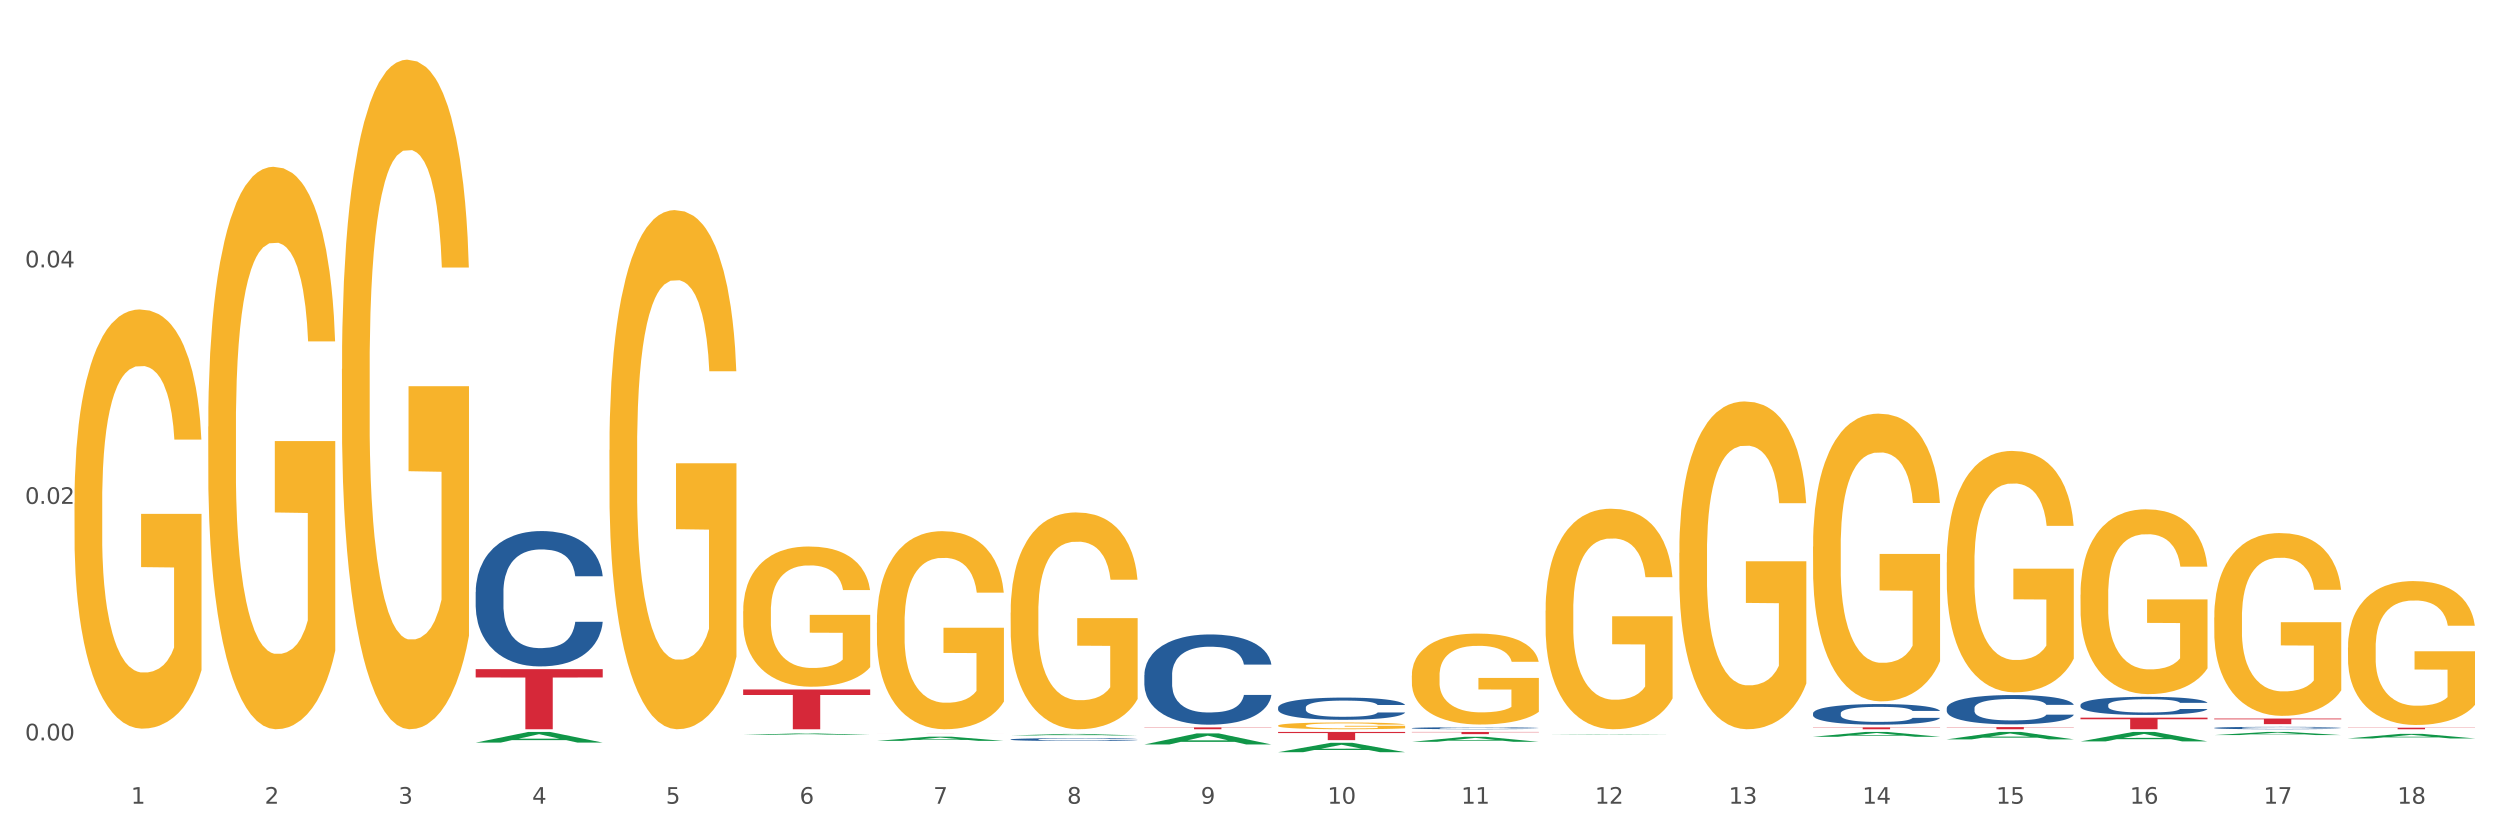 <?xml version="1.0" encoding="utf-8" standalone="no"?>
<!DOCTYPE svg PUBLIC "-//W3C//DTD SVG 1.1//EN"
  "http://www.w3.org/Graphics/SVG/1.1/DTD/svg11.dtd">
<svg xmlns:xlink="http://www.w3.org/1999/xlink" width="1080pt" height="360pt" viewBox="0 0 1080 360" xmlns="http://www.w3.org/2000/svg" version="1.1">
 <rect x="0" y="0" width="1080" height="360" fill="#333333" stroke="none"/>
 <defs>
  <style type="text/css">*{stroke-linejoin: round; stroke-linecap: butt}</style>
 </defs>
 <g id="figure_1">
  <g id="patch_1">
   <path d="M 0 360 
L 1080 360 
L 1080 0 
L 0 0 
z
" style="fill: #ffffff; stroke: #ffffff; stroke-linejoin: miter"/>
  </g>
  <g id="axes_1">
   <g id="matplotlib.axis_1">
    <g id="xtick_1">
     <g id="text_1">
      <!-- 1 -->
      <g style="fill: #4d4d4d" transform="translate(56.563 347.204) scale(0.096 -0.096)">
       <defs>
        <path id="DejaVuSans-31" d="M 794 531 
L 1825 531 
L 1825 4091 
L 703 3866 
L 703 4441 
L 1819 4666 
L 2450 4666 
L 2450 531 
L 3481 531 
L 3481 0 
L 794 0 
L 794 531 
z
" transform="scale(0.016)"/>
       </defs>
       <use xlink:href="#DejaVuSans-31"/>
      </g>
     </g>
    </g>
    <g id="xtick_2">
     <g id="text_2">
      <!-- 2 -->
      <g style="fill: #4d4d4d" transform="translate(114.336 347.204) scale(0.096 -0.096)">
       <defs>
        <path id="DejaVuSans-32" d="M 1228 531 
L 3431 531 
L 3431 0 
L 469 0 
L 469 531 
Q 828 903 1448 1529 
Q 2069 2156 2228 2338 
Q 2531 2678 2651 2914 
Q 2772 3150 2772 3378 
Q 2772 3750 2511 3984 
Q 2250 4219 1831 4219 
Q 1534 4219 1204 4116 
Q 875 4013 500 3803 
L 500 4441 
Q 881 4594 1212 4672 
Q 1544 4750 1819 4750 
Q 2544 4750 2975 4387 
Q 3406 4025 3406 3419 
Q 3406 3131 3298 2873 
Q 3191 2616 2906 2266 
Q 2828 2175 2409 1742 
Q 1991 1309 1228 531 
z
" transform="scale(0.016)"/>
       </defs>
       <use xlink:href="#DejaVuSans-32"/>
      </g>
     </g>
    </g>
    <g id="xtick_3">
     <g id="text_3">
      <!-- 3 -->
      <g style="fill: #4d4d4d" transform="translate(172.109 347.204) scale(0.096 -0.096)">
       <defs>
        <path id="DejaVuSans-33" d="M 2597 2516 
Q 3050 2419 3304 2112 
Q 3559 1806 3559 1356 
Q 3559 666 3084 287 
Q 2609 -91 1734 -91 
Q 1441 -91 1130 -33 
Q 819 25 488 141 
L 488 750 
Q 750 597 1062 519 
Q 1375 441 1716 441 
Q 2309 441 2620 675 
Q 2931 909 2931 1356 
Q 2931 1769 2642 2001 
Q 2353 2234 1838 2234 
L 1294 2234 
L 1294 2753 
L 1863 2753 
Q 2328 2753 2575 2939 
Q 2822 3125 2822 3475 
Q 2822 3834 2567 4026 
Q 2313 4219 1838 4219 
Q 1578 4219 1281 4162 
Q 984 4106 628 3988 
L 628 4550 
Q 988 4650 1302 4700 
Q 1616 4750 1894 4750 
Q 2613 4750 3031 4423 
Q 3450 4097 3450 3541 
Q 3450 3153 3228 2886 
Q 3006 2619 2597 2516 
z
" transform="scale(0.016)"/>
       </defs>
       <use xlink:href="#DejaVuSans-33"/>
      </g>
     </g>
    </g>
    <g id="xtick_4">
     <g id="text_4">
      <!-- 4 -->
      <g style="fill: #4d4d4d" transform="translate(229.882 347.204) scale(0.096 -0.096)">
       <defs>
        <path id="DejaVuSans-34" d="M 2419 4116 
L 825 1625 
L 2419 1625 
L 2419 4116 
z
M 2253 4666 
L 3047 4666 
L 3047 1625 
L 3713 1625 
L 3713 1100 
L 3047 1100 
L 3047 0 
L 2419 0 
L 2419 1100 
L 313 1100 
L 313 1709 
L 2253 4666 
z
" transform="scale(0.016)"/>
       </defs>
       <use xlink:href="#DejaVuSans-34"/>
      </g>
     </g>
    </g>
    <g id="xtick_5">
     <g id="text_5">
      <!-- 5 -->
      <g style="fill: #4d4d4d" transform="translate(287.655 347.204) scale(0.096 -0.096)">
       <defs>
        <path id="DejaVuSans-35" d="M 691 4666 
L 3169 4666 
L 3169 4134 
L 1269 4134 
L 1269 2991 
Q 1406 3038 1543 3061 
Q 1681 3084 1819 3084 
Q 2600 3084 3056 2656 
Q 3513 2228 3513 1497 
Q 3513 744 3044 326 
Q 2575 -91 1722 -91 
Q 1428 -91 1123 -41 
Q 819 9 494 109 
L 494 744 
Q 775 591 1075 516 
Q 1375 441 1709 441 
Q 2250 441 2565 725 
Q 2881 1009 2881 1497 
Q 2881 1984 2565 2268 
Q 2250 2553 1709 2553 
Q 1456 2553 1204 2497 
Q 953 2441 691 2322 
L 691 4666 
z
" transform="scale(0.016)"/>
       </defs>
       <use xlink:href="#DejaVuSans-35"/>
      </g>
     </g>
    </g>
    <g id="xtick_6">
     <g id="text_6">
      <!-- 6 -->
      <g style="fill: #4d4d4d" transform="translate(345.428 347.204) scale(0.096 -0.096)">
       <defs>
        <path id="DejaVuSans-36" d="M 2113 2584 
Q 1688 2584 1439 2293 
Q 1191 2003 1191 1497 
Q 1191 994 1439 701 
Q 1688 409 2113 409 
Q 2538 409 2786 701 
Q 3034 994 3034 1497 
Q 3034 2003 2786 2293 
Q 2538 2584 2113 2584 
z
M 3366 4563 
L 3366 3988 
Q 3128 4100 2886 4159 
Q 2644 4219 2406 4219 
Q 1781 4219 1451 3797 
Q 1122 3375 1075 2522 
Q 1259 2794 1537 2939 
Q 1816 3084 2150 3084 
Q 2853 3084 3261 2657 
Q 3669 2231 3669 1497 
Q 3669 778 3244 343 
Q 2819 -91 2113 -91 
Q 1303 -91 875 529 
Q 447 1150 447 2328 
Q 447 3434 972 4092 
Q 1497 4750 2381 4750 
Q 2619 4750 2861 4703 
Q 3103 4656 3366 4563 
z
" transform="scale(0.016)"/>
       </defs>
       <use xlink:href="#DejaVuSans-36"/>
      </g>
     </g>
    </g>
    <g id="xtick_7">
     <g id="text_7">
      <!-- 7 -->
      <g style="fill: #4d4d4d" transform="translate(403.201 347.204) scale(0.096 -0.096)">
       <defs>
        <path id="DejaVuSans-37" d="M 525 4666 
L 3525 4666 
L 3525 4397 
L 1831 0 
L 1172 0 
L 2766 4134 
L 525 4134 
L 525 4666 
z
" transform="scale(0.016)"/>
       </defs>
       <use xlink:href="#DejaVuSans-37"/>
      </g>
     </g>
    </g>
    <g id="xtick_8">
     <g id="text_8">
      <!-- 8 -->
      <g style="fill: #4d4d4d" transform="translate(460.974 347.204) scale(0.096 -0.096)">
       <defs>
        <path id="DejaVuSans-38" d="M 2034 2216 
Q 1584 2216 1326 1975 
Q 1069 1734 1069 1313 
Q 1069 891 1326 650 
Q 1584 409 2034 409 
Q 2484 409 2743 651 
Q 3003 894 3003 1313 
Q 3003 1734 2745 1975 
Q 2488 2216 2034 2216 
z
M 1403 2484 
Q 997 2584 770 2862 
Q 544 3141 544 3541 
Q 544 4100 942 4425 
Q 1341 4750 2034 4750 
Q 2731 4750 3128 4425 
Q 3525 4100 3525 3541 
Q 3525 3141 3298 2862 
Q 3072 2584 2669 2484 
Q 3125 2378 3379 2068 
Q 3634 1759 3634 1313 
Q 3634 634 3220 271 
Q 2806 -91 2034 -91 
Q 1263 -91 848 271 
Q 434 634 434 1313 
Q 434 1759 690 2068 
Q 947 2378 1403 2484 
z
M 1172 3481 
Q 1172 3119 1398 2916 
Q 1625 2713 2034 2713 
Q 2441 2713 2670 2916 
Q 2900 3119 2900 3481 
Q 2900 3844 2670 4047 
Q 2441 4250 2034 4250 
Q 1625 4250 1398 4047 
Q 1172 3844 1172 3481 
z
" transform="scale(0.016)"/>
       </defs>
       <use xlink:href="#DejaVuSans-38"/>
      </g>
     </g>
    </g>
    <g id="xtick_9">
     <g id="text_9">
      <!-- 9 -->
      <g style="fill: #4d4d4d" transform="translate(518.747 347.204) scale(0.096 -0.096)">
       <defs>
        <path id="DejaVuSans-39" d="M 703 97 
L 703 672 
Q 941 559 1184 500 
Q 1428 441 1663 441 
Q 2288 441 2617 861 
Q 2947 1281 2994 2138 
Q 2813 1869 2534 1725 
Q 2256 1581 1919 1581 
Q 1219 1581 811 2004 
Q 403 2428 403 3163 
Q 403 3881 828 4315 
Q 1253 4750 1959 4750 
Q 2769 4750 3195 4129 
Q 3622 3509 3622 2328 
Q 3622 1225 3098 567 
Q 2575 -91 1691 -91 
Q 1453 -91 1209 -44 
Q 966 3 703 97 
z
M 1959 2075 
Q 2384 2075 2632 2365 
Q 2881 2656 2881 3163 
Q 2881 3666 2632 3958 
Q 2384 4250 1959 4250 
Q 1534 4250 1286 3958 
Q 1038 3666 1038 3163 
Q 1038 2656 1286 2365 
Q 1534 2075 1959 2075 
z
" transform="scale(0.016)"/>
       </defs>
       <use xlink:href="#DejaVuSans-39"/>
      </g>
     </g>
    </g>
    <g id="xtick_10">
     <g id="text_10">
      <!-- 10 -->
      <g style="fill: #4d4d4d" transform="translate(573.466 347.204) scale(0.096 -0.096)">
       <defs>
        <path id="DejaVuSans-30" d="M 2034 4250 
Q 1547 4250 1301 3770 
Q 1056 3291 1056 2328 
Q 1056 1369 1301 889 
Q 1547 409 2034 409 
Q 2525 409 2770 889 
Q 3016 1369 3016 2328 
Q 3016 3291 2770 3770 
Q 2525 4250 2034 4250 
z
M 2034 4750 
Q 2819 4750 3233 4129 
Q 3647 3509 3647 2328 
Q 3647 1150 3233 529 
Q 2819 -91 2034 -91 
Q 1250 -91 836 529 
Q 422 1150 422 2328 
Q 422 3509 836 4129 
Q 1250 4750 2034 4750 
z
" transform="scale(0.016)"/>
       </defs>
       <use xlink:href="#DejaVuSans-31"/>
       <use xlink:href="#DejaVuSans-30" transform="translate(63.623 0)"/>
      </g>
     </g>
    </g>
    <g id="xtick_11">
     <g id="text_11">
      <!-- 11 -->
      <g style="fill: #4d4d4d" transform="translate(631.239 347.204) scale(0.096 -0.096)">
       <use xlink:href="#DejaVuSans-31"/>
       <use xlink:href="#DejaVuSans-31" transform="translate(63.623 0)"/>
      </g>
     </g>
    </g>
    <g id="xtick_12">
     <g id="text_12">
      <!-- 12 -->
      <g style="fill: #4d4d4d" transform="translate(689.012 347.204) scale(0.096 -0.096)">
       <use xlink:href="#DejaVuSans-31"/>
       <use xlink:href="#DejaVuSans-32" transform="translate(63.623 0)"/>
      </g>
     </g>
    </g>
    <g id="xtick_13">
     <g id="text_13">
      <!-- 13 -->
      <g style="fill: #4d4d4d" transform="translate(746.785 347.204) scale(0.096 -0.096)">
       <use xlink:href="#DejaVuSans-31"/>
       <use xlink:href="#DejaVuSans-33" transform="translate(63.623 0)"/>
      </g>
     </g>
    </g>
    <g id="xtick_14">
     <g id="text_14">
      <!-- 14 -->
      <g style="fill: #4d4d4d" transform="translate(804.558 347.204) scale(0.096 -0.096)">
       <use xlink:href="#DejaVuSans-31"/>
       <use xlink:href="#DejaVuSans-34" transform="translate(63.623 0)"/>
      </g>
     </g>
    </g>
    <g id="xtick_15">
     <g id="text_15">
      <!-- 15 -->
      <g style="fill: #4d4d4d" transform="translate(862.331 347.204) scale(0.096 -0.096)">
       <use xlink:href="#DejaVuSans-31"/>
       <use xlink:href="#DejaVuSans-35" transform="translate(63.623 0)"/>
      </g>
     </g>
    </g>
    <g id="xtick_16">
     <g id="text_16">
      <!-- 16 -->
      <g style="fill: #4d4d4d" transform="translate(920.104 347.204) scale(0.096 -0.096)">
       <use xlink:href="#DejaVuSans-31"/>
       <use xlink:href="#DejaVuSans-36" transform="translate(63.623 0)"/>
      </g>
     </g>
    </g>
    <g id="xtick_17">
     <g id="text_17">
      <!-- 17 -->
      <g style="fill: #4d4d4d" transform="translate(977.877 347.204) scale(0.096 -0.096)">
       <use xlink:href="#DejaVuSans-31"/>
       <use xlink:href="#DejaVuSans-37" transform="translate(63.623 0)"/>
      </g>
     </g>
    </g>
    <g id="xtick_18">
     <g id="text_18">
      <!-- 18 -->
      <g style="fill: #4d4d4d" transform="translate(1035.65 347.204) scale(0.096 -0.096)">
       <use xlink:href="#DejaVuSans-31"/>
       <use xlink:href="#DejaVuSans-38" transform="translate(63.623 0)"/>
      </g>
     </g>
    </g>
    <g id="xtick_19"/>
    <g id="xtick_20"/>
    <g id="xtick_21"/>
    <g id="xtick_22"/>
    <g id="xtick_23"/>
    <g id="xtick_24"/>
    <g id="xtick_25"/>
    <g id="xtick_26"/>
    <g id="xtick_27"/>
    <g id="xtick_28"/>
    <g id="xtick_29"/>
    <g id="xtick_30"/>
    <g id="xtick_31"/>
    <g id="xtick_32"/>
    <g id="xtick_33"/>
    <g id="xtick_34"/>
    <g id="xtick_35"/>
   </g>
   <g id="matplotlib.axis_2">
    <g id="ytick_1">
     <g id="text_19">
      <!-- 0.00 -->
      <g style="fill: #4d4d4d" transform="translate(10.8 319.846) scale(0.096 -0.096)">
       <defs>
        <path id="DejaVuSans-2e" d="M 684 794 
L 1344 794 
L 1344 0 
L 684 0 
L 684 794 
z
" transform="scale(0.016)"/>
       </defs>
       <use xlink:href="#DejaVuSans-30"/>
       <use xlink:href="#DejaVuSans-2e" transform="translate(63.623 0)"/>
       <use xlink:href="#DejaVuSans-30" transform="translate(95.41 0)"/>
       <use xlink:href="#DejaVuSans-30" transform="translate(159.033 0)"/>
      </g>
     </g>
    </g>
    <g id="ytick_2">
     <g id="text_20">
      <!-- 0.02 -->
      <g style="fill: #4d4d4d" transform="translate(10.8 217.675) scale(0.096 -0.096)">
       <use xlink:href="#DejaVuSans-30"/>
       <use xlink:href="#DejaVuSans-2e" transform="translate(63.623 0)"/>
       <use xlink:href="#DejaVuSans-30" transform="translate(95.41 0)"/>
       <use xlink:href="#DejaVuSans-32" transform="translate(159.033 0)"/>
      </g>
     </g>
    </g>
    <g id="ytick_3">
     <g id="text_21">
      <!-- 0.04 -->
      <g style="fill: #4d4d4d" transform="translate(10.8 115.504) scale(0.096 -0.096)">
       <use xlink:href="#DejaVuSans-30"/>
       <use xlink:href="#DejaVuSans-2e" transform="translate(63.623 0)"/>
       <use xlink:href="#DejaVuSans-30" transform="translate(95.41 0)"/>
       <use xlink:href="#DejaVuSans-34" transform="translate(159.033 0)"/>
      </g>
     </g>
    </g>
    <g id="ytick_4"/>
    <g id="ytick_5"/>
    <g id="ytick_6"/>
   </g>
   <g id="PolyCollection_1">
    <path d="M 205.494 320.803 
L 205.551 320.798 
L 228.183 316.203 
L 237.576 316.198 
L 260.378 320.811 
L 249.515 320.811 
L 244.592 319.737 
L 221.224 319.737 
L 221.054 319.754 
L 216.301 320.811 
L 205.494 320.811 
L 205.494 320.803 
L 224.166 319.096 
L 241.65 319.092 
L 232.993 317.182 
L 232.88 317.173 
L 232.766 317.186 
L 224.109 319.092 
L 224.166 319.096 
L 205.494 320.803 
z
" clip-path="url(#pf219e64ecf)" style="fill: #109648"/>
    <path d="M 552.132 305.666 
L 552.197 305.657 
L 552.197 305.412 
L 552.391 305.079 
L 553.105 304.466 
L 554.013 304.001 
L 555.57 303.458 
L 556.414 303.23 
L 557.516 302.976 
L 559.787 302.565 
L 562.382 302.214 
L 564.199 302.021 
L 565.561 301.899 
L 568.61 301.68 
L 570.362 301.583 
L 572.178 301.504 
L 573.735 301.452 
L 576.33 301.391 
L 578.406 301.364 
L 580.807 301.356 
L 582.818 301.364 
L 585.478 301.399 
L 589.37 301.504 
L 590.862 301.566 
L 592.873 301.671 
L 594.949 301.811 
L 596.636 301.951 
L 598.582 302.153 
L 600.594 302.416 
L 602.54 302.749 
L 603.902 303.055 
L 605.005 303.379 
L 605.978 303.774 
L 606.692 304.203 
L 607.016 304.562 
L 595.144 304.562 
L 594.82 304.238 
L 594.171 303.888 
L 593.522 303.651 
L 592.809 303.458 
L 591.706 303.239 
L 590.733 303.099 
L 589.111 302.933 
L 587.619 302.827 
L 586.386 302.766 
L 584.894 302.714 
L 581.715 302.661 
L 579.444 302.661 
L 578.017 302.678 
L 576.265 302.722 
L 574.773 302.784 
L 573.022 302.889 
L 571.659 303.003 
L 570.297 303.152 
L 569.518 303.257 
L 568.351 303.449 
L 567.572 303.607 
L 566.534 303.879 
L 565.95 304.072 
L 564.912 304.571 
L 564.458 304.939 
L 564.263 305.193 
L 564.134 305.473 
L 564.134 306.84 
L 564.523 307.453 
L 564.847 307.716 
L 565.366 308.014 
L 566.339 308.4 
L 567.767 308.776 
L 569.259 309.048 
L 570.491 309.214 
L 571.659 309.337 
L 572.827 309.433 
L 574.254 309.521 
L 575.422 309.574 
L 577.174 309.626 
L 579.25 309.653 
L 580.871 309.653 
L 584.18 309.609 
L 585.672 309.565 
L 587.1 309.504 
L 588.657 309.407 
L 589.889 309.302 
L 590.603 309.223 
L 591.771 309.057 
L 592.679 308.882 
L 593.457 308.68 
L 593.976 308.505 
L 594.56 308.242 
L 595.014 307.944 
L 595.144 307.786 
L 607.016 307.786 
L 606.757 308.102 
L 606.303 308.408 
L 605.394 308.82 
L 604.681 309.057 
L 603.578 309.346 
L 602.41 309.591 
L 600.788 309.863 
L 599.296 310.064 
L 597.739 310.24 
L 596.052 310.397 
L 593.003 310.616 
L 591.9 310.678 
L 589.565 310.783 
L 587.748 310.844 
L 585.088 310.905 
L 582.364 310.94 
L 579.509 310.949 
L 576.979 310.932 
L 574.189 310.879 
L 572.438 310.827 
L 570.491 310.748 
L 568.221 310.625 
L 566.08 310.476 
L 564.069 310.301 
L 562.187 310.099 
L 560.436 309.872 
L 558.165 309.495 
L 556.478 309.127 
L 555.246 308.785 
L 554.402 308.496 
L 553.559 308.128 
L 553.105 307.874 
L 552.391 307.261 
L 552.132 306.691 
L 552.132 305.666 
z
" clip-path="url(#pf219e64ecf)" style="fill: #255c99"/>
    <path d="M 494.359 291.592 
L 494.424 291.557 
L 494.424 290.56 
L 494.618 289.207 
L 495.332 286.715 
L 496.24 284.827 
L 497.797 282.62 
L 498.641 281.694 
L 499.743 280.662 
L 502.014 278.988 
L 504.609 277.564 
L 506.426 276.781 
L 507.788 276.282 
L 510.837 275.392 
L 512.589 275 
L 514.405 274.68 
L 515.962 274.466 
L 518.557 274.217 
L 520.633 274.11 
L 523.034 274.075 
L 525.045 274.11 
L 527.705 274.253 
L 531.597 274.68 
L 533.089 274.929 
L 535.1 275.356 
L 537.176 275.926 
L 538.863 276.496 
L 540.809 277.315 
L 542.821 278.383 
L 544.767 279.736 
L 546.129 280.982 
L 547.232 282.299 
L 548.205 283.902 
L 548.919 285.646 
L 549.243 287.106 
L 537.371 287.106 
L 537.047 285.789 
L 536.398 284.365 
L 535.749 283.403 
L 535.036 282.62 
L 533.933 281.73 
L 532.96 281.16 
L 531.338 280.484 
L 529.846 280.056 
L 528.613 279.807 
L 527.121 279.593 
L 523.942 279.38 
L 521.671 279.38 
L 520.244 279.451 
L 518.492 279.629 
L 517 279.878 
L 515.249 280.306 
L 513.886 280.768 
L 512.524 281.374 
L 511.745 281.801 
L 510.578 282.584 
L 509.799 283.225 
L 508.761 284.329 
L 508.177 285.112 
L 507.139 287.142 
L 506.685 288.637 
L 506.49 289.67 
L 506.361 290.809 
L 506.361 296.364 
L 506.75 298.856 
L 507.074 299.924 
L 507.593 301.135 
L 508.566 302.701 
L 509.994 304.232 
L 511.486 305.336 
L 512.718 306.013 
L 513.886 306.511 
L 515.054 306.903 
L 516.481 307.259 
L 517.649 307.472 
L 519.401 307.686 
L 521.477 307.793 
L 523.099 307.793 
L 526.407 307.615 
L 527.899 307.437 
L 529.327 307.188 
L 530.884 306.796 
L 532.116 306.369 
L 532.83 306.048 
L 533.998 305.372 
L 534.906 304.66 
L 535.684 303.841 
L 536.203 303.129 
L 536.787 302.06 
L 537.241 300.85 
L 537.371 300.209 
L 549.243 300.209 
L 548.984 301.491 
L 548.53 302.737 
L 547.621 304.41 
L 546.908 305.372 
L 545.805 306.547 
L 544.637 307.544 
L 543.015 308.647 
L 541.523 309.466 
L 539.966 310.179 
L 538.279 310.819 
L 535.23 311.71 
L 534.127 311.959 
L 531.792 312.386 
L 529.975 312.635 
L 527.315 312.885 
L 524.591 313.027 
L 521.736 313.063 
L 519.206 312.991 
L 516.416 312.778 
L 514.665 312.564 
L 512.718 312.244 
L 510.448 311.745 
L 508.307 311.14 
L 506.296 310.428 
L 504.414 309.609 
L 502.663 308.683 
L 500.392 307.152 
L 498.705 305.657 
L 497.473 304.268 
L 496.629 303.093 
L 495.786 301.598 
L 495.332 300.565 
L 494.618 298.073 
L 494.359 295.758 
L 494.359 291.592 
z
" clip-path="url(#pf219e64ecf)" style="fill: #255c99"/>
    <path d="M 436.586 319.435 
L 436.651 319.434 
L 436.651 319.402 
L 436.845 319.36 
L 437.559 319.282 
L 438.467 319.223 
L 440.024 319.153 
L 440.868 319.124 
L 441.97 319.092 
L 444.241 319.04 
L 446.836 318.995 
L 448.653 318.97 
L 450.015 318.955 
L 453.064 318.927 
L 454.816 318.914 
L 456.632 318.904 
L 458.189 318.898 
L 460.784 318.89 
L 462.86 318.887 
L 465.261 318.885 
L 467.272 318.887 
L 469.932 318.891 
L 473.824 318.904 
L 475.316 318.912 
L 477.327 318.926 
L 479.403 318.943 
L 481.09 318.961 
L 483.036 318.987 
L 485.048 319.021 
L 486.994 319.063 
L 488.356 319.102 
L 489.459 319.143 
L 490.432 319.194 
L 491.146 319.248 
L 491.47 319.294 
L 479.598 319.294 
L 479.274 319.253 
L 478.625 319.208 
L 477.976 319.178 
L 477.263 319.153 
L 476.16 319.126 
L 475.187 319.108 
L 473.565 319.086 
L 472.073 319.073 
L 470.84 319.065 
L 469.348 319.059 
L 466.169 319.052 
L 463.898 319.052 
L 462.471 319.054 
L 460.719 319.06 
L 459.227 319.067 
L 457.476 319.081 
L 456.113 319.095 
L 454.751 319.114 
L 453.972 319.128 
L 452.805 319.152 
L 452.026 319.172 
L 450.988 319.207 
L 450.404 319.232 
L 449.366 319.295 
L 448.912 319.342 
L 448.718 319.375 
L 448.588 319.41 
L 448.588 319.585 
L 448.977 319.663 
L 449.301 319.696 
L 449.82 319.734 
L 450.794 319.783 
L 452.221 319.831 
L 453.713 319.866 
L 454.946 319.887 
L 456.113 319.903 
L 457.281 319.915 
L 458.708 319.926 
L 459.876 319.933 
L 461.628 319.94 
L 463.704 319.943 
L 465.326 319.943 
L 468.634 319.937 
L 470.126 319.932 
L 471.554 319.924 
L 473.111 319.912 
L 474.343 319.898 
L 475.057 319.888 
L 476.225 319.867 
L 477.133 319.845 
L 477.911 319.819 
L 478.43 319.797 
L 479.014 319.763 
L 479.468 319.725 
L 479.598 319.705 
L 491.47 319.705 
L 491.211 319.745 
L 490.757 319.784 
L 489.848 319.837 
L 489.135 319.867 
L 488.032 319.904 
L 486.864 319.935 
L 485.242 319.97 
L 483.75 319.996 
L 482.193 320.018 
L 480.506 320.038 
L 477.457 320.066 
L 476.354 320.074 
L 474.019 320.087 
L 472.202 320.095 
L 469.542 320.103 
L 466.818 320.107 
L 463.963 320.108 
L 461.433 320.106 
L 458.643 320.099 
L 456.892 320.093 
L 454.946 320.083 
L 452.675 320.067 
L 450.534 320.048 
L 448.523 320.026 
L 446.642 320 
L 444.89 319.971 
L 442.619 319.923 
L 440.932 319.876 
L 439.7 319.832 
L 438.856 319.796 
L 438.013 319.749 
L 437.559 319.716 
L 436.845 319.638 
L 436.586 319.566 
L 436.586 319.435 
z
" clip-path="url(#pf219e64ecf)" style="fill: #255c99"/>
    <path d="M 205.494 255.69 
L 205.559 255.637 
L 205.559 254.141 
L 205.753 252.112 
L 206.467 248.373 
L 207.375 245.542 
L 208.932 242.231 
L 209.776 240.843 
L 210.879 239.294 
L 213.149 236.783 
L 215.744 234.647 
L 217.561 233.472 
L 218.923 232.724 
L 221.972 231.389 
L 223.724 230.802 
L 225.54 230.321 
L 227.097 230.001 
L 229.692 229.627 
L 231.768 229.466 
L 234.169 229.413 
L 236.18 229.466 
L 238.84 229.68 
L 242.732 230.321 
L 244.224 230.695 
L 246.236 231.336 
L 248.312 232.19 
L 249.998 233.045 
L 251.945 234.273 
L 253.956 235.876 
L 255.902 237.905 
L 257.264 239.774 
L 258.367 241.75 
L 259.34 244.154 
L 260.054 246.771 
L 260.378 248.961 
L 248.506 248.961 
L 248.182 246.985 
L 247.533 244.848 
L 246.884 243.406 
L 246.171 242.231 
L 245.068 240.896 
L 244.095 240.041 
L 242.473 239.027 
L 240.981 238.386 
L 239.748 238.012 
L 238.256 237.691 
L 235.077 237.371 
L 232.806 237.371 
L 231.379 237.478 
L 229.627 237.745 
L 228.135 238.119 
L 226.384 238.76 
L 225.021 239.454 
L 223.659 240.362 
L 222.88 241.003 
L 221.713 242.178 
L 220.934 243.139 
L 219.896 244.795 
L 219.312 245.97 
L 218.274 249.014 
L 217.82 251.257 
L 217.626 252.806 
L 217.496 254.515 
L 217.496 262.847 
L 217.885 266.586 
L 218.209 268.188 
L 218.728 270.004 
L 219.702 272.354 
L 221.129 274.65 
L 222.621 276.306 
L 223.854 277.321 
L 225.021 278.068 
L 226.189 278.656 
L 227.616 279.19 
L 228.784 279.51 
L 230.536 279.831 
L 232.612 279.991 
L 234.234 279.991 
L 237.542 279.724 
L 239.034 279.457 
L 240.462 279.083 
L 242.019 278.496 
L 243.251 277.855 
L 243.965 277.374 
L 245.133 276.359 
L 246.041 275.291 
L 246.819 274.063 
L 247.338 272.995 
L 247.922 271.392 
L 248.376 269.576 
L 248.506 268.615 
L 260.378 268.615 
L 260.119 270.538 
L 259.665 272.407 
L 258.756 274.917 
L 258.043 276.359 
L 256.94 278.122 
L 255.772 279.617 
L 254.15 281.273 
L 252.658 282.501 
L 251.101 283.57 
L 249.414 284.531 
L 246.365 285.866 
L 245.262 286.24 
L 242.927 286.881 
L 241.11 287.255 
L 238.45 287.629 
L 235.726 287.842 
L 232.871 287.896 
L 230.341 287.789 
L 227.551 287.468 
L 225.8 287.148 
L 223.854 286.667 
L 221.583 285.919 
L 219.442 285.012 
L 217.431 283.943 
L 215.55 282.715 
L 213.798 281.326 
L 211.527 279.03 
L 209.841 276.787 
L 208.608 274.704 
L 207.765 272.941 
L 206.921 270.698 
L 206.467 269.149 
L 205.753 265.411 
L 205.494 261.939 
L 205.494 255.69 
z
" clip-path="url(#pf219e64ecf)" style="fill: #255c99"/>
    <path d="M 89.948 184.33 
L 90.013 184.108 
L 90.013 176.119 
L 90.142 169.24 
L 90.79 152.596 
L 91.762 138.838 
L 92.475 131.514 
L 93.188 125.523 
L 94.03 119.531 
L 95.067 113.318 
L 96.946 104.219 
L 98.113 99.559 
L 99.538 94.677 
L 102.13 87.576 
L 104.009 83.581 
L 105.953 80.253 
L 109.128 76.258 
L 111.202 74.483 
L 113.405 73.151 
L 116.062 72.264 
L 118.071 72.042 
L 122.477 72.707 
L 126.235 74.705 
L 128.049 76.258 
L 130.382 78.921 
L 131.613 80.696 
L 133.622 84.247 
L 135.696 88.907 
L 137.121 92.902 
L 139.26 100.447 
L 140.88 107.992 
L 142.37 117.312 
L 143.148 123.747 
L 143.731 129.739 
L 144.249 136.618 
L 144.768 147.492 
L 133.104 147.492 
L 132.65 139.725 
L 131.937 132.402 
L 130.901 125.301 
L 129.993 120.863 
L 128.438 115.315 
L 127.013 111.764 
L 125.522 109.101 
L 123.708 106.882 
L 122.282 105.773 
L 120.274 104.885 
L 116.321 105.107 
L 113.664 106.882 
L 111.85 109.101 
L 110.684 111.098 
L 109.647 113.318 
L 108.48 116.424 
L 107.12 121.085 
L 106.148 125.301 
L 105.176 130.627 
L 104.398 135.953 
L 103.685 142.166 
L 103.102 148.824 
L 102.648 155.703 
L 102.26 164.136 
L 101.936 178.116 
L 101.936 208.518 
L 102.065 215.398 
L 102.389 224.496 
L 102.778 231.375 
L 103.426 239.586 
L 104.009 245.134 
L 105.111 253.123 
L 106.342 259.78 
L 107.314 263.997 
L 108.286 267.547 
L 109.971 272.429 
L 111.85 276.424 
L 113.47 278.865 
L 115.673 281.084 
L 117.163 281.972 
L 118.459 282.415 
L 121.634 282.415 
L 123.902 281.75 
L 126.43 280.196 
L 128.373 278.199 
L 129.993 275.758 
L 131.808 271.764 
L 132.974 267.991 
L 132.974 221.611 
L 118.719 221.389 
L 118.719 190.543 
L 144.832 190.543 
L 144.832 281.084 
L 143.731 285.744 
L 142.5 289.96 
L 141.204 293.733 
L 139.26 298.393 
L 136.927 302.831 
L 134.853 305.938 
L 132.65 308.601 
L 130.058 311.042 
L 126.689 313.261 
L 124.615 314.149 
L 122.023 314.815 
L 118.978 315.037 
L 116.321 314.593 
L 113.729 313.483 
L 111.007 311.486 
L 108.351 308.601 
L 106.342 305.716 
L 104.333 302.166 
L 102.195 297.505 
L 100.51 293.067 
L 99.214 289.073 
L 97.789 283.969 
L 96.233 277.311 
L 95.067 271.32 
L 94.03 265.106 
L 92.929 257.117 
L 92.151 250.238 
L 91.374 241.583 
L 90.92 235.148 
L 90.402 225.162 
L 90.013 211.181 
L 89.948 184.33 
z
" clip-path="url(#pf219e64ecf)" style="fill: #f7b32b"/>
    <path d="M 205.494 289.057 
L 260.378 289.057 
L 260.378 292.668 
L 238.789 292.692 
L 238.789 315.037 
L 226.953 315.037 
L 226.953 292.692 
L 205.494 292.668 
L 205.494 289.082 
L 205.494 289.057 
z
" clip-path="url(#pf219e64ecf)" style="fill: #d62839"/>
    <path d="M 609.905 314.552 
L 609.97 314.551 
L 609.97 314.528 
L 610.164 314.498 
L 610.878 314.441 
L 611.786 314.399 
L 613.343 314.349 
L 614.187 314.328 
L 615.289 314.305 
L 617.56 314.267 
L 620.155 314.235 
L 621.972 314.217 
L 623.334 314.206 
L 626.383 314.186 
L 628.135 314.177 
L 629.951 314.17 
L 631.508 314.165 
L 634.103 314.159 
L 636.179 314.157 
L 638.58 314.156 
L 640.591 314.157 
L 643.251 314.16 
L 647.143 314.17 
L 648.635 314.175 
L 650.646 314.185 
L 652.722 314.198 
L 654.409 314.211 
L 656.355 314.229 
L 658.367 314.253 
L 660.313 314.284 
L 661.675 314.312 
L 662.778 314.342 
L 663.751 314.378 
L 664.465 314.417 
L 664.789 314.45 
L 652.917 314.45 
L 652.593 314.421 
L 651.944 314.388 
L 651.295 314.367 
L 650.581 314.349 
L 649.479 314.329 
L 648.505 314.316 
L 646.884 314.301 
L 645.391 314.291 
L 644.159 314.285 
L 642.667 314.281 
L 639.488 314.276 
L 637.217 314.276 
L 635.79 314.277 
L 634.038 314.281 
L 632.546 314.287 
L 630.795 314.297 
L 629.432 314.307 
L 628.07 314.321 
L 627.291 314.33 
L 626.124 314.348 
L 625.345 314.363 
L 624.307 314.388 
L 623.723 314.405 
L 622.685 314.451 
L 622.231 314.485 
L 622.036 314.508 
L 621.907 314.534 
L 621.907 314.659 
L 622.296 314.716 
L 622.62 314.74 
L 623.139 314.767 
L 624.112 314.803 
L 625.54 314.837 
L 627.032 314.862 
L 628.264 314.877 
L 629.432 314.889 
L 630.6 314.897 
L 632.027 314.905 
L 633.195 314.91 
L 634.947 314.915 
L 637.023 314.918 
L 638.644 314.918 
L 641.953 314.914 
L 643.445 314.909 
L 644.872 314.904 
L 646.429 314.895 
L 647.662 314.885 
L 648.376 314.878 
L 649.543 314.863 
L 650.452 314.847 
L 651.23 314.828 
L 651.749 314.812 
L 652.333 314.788 
L 652.787 314.761 
L 652.917 314.746 
L 664.789 314.746 
L 664.53 314.775 
L 664.076 314.803 
L 663.167 314.841 
L 662.454 314.863 
L 661.351 314.889 
L 660.183 314.912 
L 658.561 314.937 
L 657.069 314.955 
L 655.512 314.971 
L 653.825 314.986 
L 650.776 315.006 
L 649.673 315.012 
L 647.338 315.021 
L 645.521 315.027 
L 642.861 315.033 
L 640.137 315.036 
L 637.282 315.037 
L 634.752 315.035 
L 631.962 315.03 
L 630.211 315.025 
L 628.264 315.018 
L 625.994 315.007 
L 623.853 314.993 
L 621.842 314.977 
L 619.96 314.959 
L 618.209 314.938 
L 615.938 314.903 
L 614.251 314.869 
L 613.019 314.838 
L 612.175 314.811 
L 611.332 314.778 
L 610.878 314.754 
L 610.164 314.698 
L 609.905 314.646 
L 609.905 314.552 
z
" clip-path="url(#pf219e64ecf)" style="fill: #255c99"/>
    <path d="M 321.04 297.835 
L 375.924 297.835 
L 375.924 300.226 
L 354.335 300.242 
L 354.335 315.037 
L 342.499 315.037 
L 342.499 300.242 
L 321.04 300.226 
L 321.04 297.851 
L 321.04 297.835 
z
" clip-path="url(#pf219e64ecf)" style="fill: #d62839"/>
    <path d="M 494.359 314.224 
L 549.243 314.224 
L 549.243 314.337 
L 527.654 314.338 
L 527.654 315.037 
L 515.818 315.037 
L 515.818 314.338 
L 494.359 314.337 
L 494.359 314.225 
L 494.359 314.224 
z
" clip-path="url(#pf219e64ecf)" style="fill: #d62839"/>
    <path d="M 552.132 316.198 
L 607.016 316.198 
L 607.016 316.689 
L 585.427 316.692 
L 585.427 319.73 
L 573.591 319.73 
L 573.591 316.692 
L 552.132 316.689 
L 552.132 316.202 
L 552.132 316.198 
z
" clip-path="url(#pf219e64ecf)" style="fill: #d62839"/>
    <path d="M 609.905 316.198 
L 664.789 316.198 
L 664.789 316.33 
L 643.2 316.331 
L 643.2 317.147 
L 631.364 317.147 
L 631.364 316.331 
L 609.905 316.33 
L 609.905 316.199 
L 609.905 316.198 
z
" clip-path="url(#pf219e64ecf)" style="fill: #d62839"/>
    <path d="M 783.224 314.22 
L 838.108 314.22 
L 838.108 314.334 
L 816.519 314.335 
L 816.519 315.037 
L 804.683 315.037 
L 804.683 314.335 
L 783.224 314.334 
L 783.224 314.221 
L 783.224 314.22 
z
" clip-path="url(#pf219e64ecf)" style="fill: #d62839"/>
    <path d="M 840.997 314.082 
L 895.881 314.082 
L 895.881 314.215 
L 874.291 314.216 
L 874.291 315.037 
L 862.456 315.037 
L 862.456 314.216 
L 840.997 314.215 
L 840.997 314.083 
L 840.997 314.082 
z
" clip-path="url(#pf219e64ecf)" style="fill: #d62839"/>
    <path d="M 898.77 310.022 
L 953.654 310.022 
L 953.654 310.719 
L 932.064 310.724 
L 932.064 315.037 
L 920.229 315.037 
L 920.229 310.724 
L 898.77 310.719 
L 898.77 310.027 
L 898.77 310.022 
z
" clip-path="url(#pf219e64ecf)" style="fill: #d62839"/>
    <path d="M 378.813 317.035 
L 433.697 317.035 
L 433.697 317.04 
L 412.108 317.04 
L 412.108 317.07 
L 400.272 317.07 
L 400.272 317.04 
L 378.813 317.04 
L 378.813 317.035 
L 378.813 317.035 
z
" clip-path="url(#pf219e64ecf)" style="fill: #d62839"/>
    <path d="M 783.224 308.155 
L 783.289 308.147 
L 783.289 307.919 
L 783.483 307.61 
L 784.197 307.041 
L 785.105 306.61 
L 786.662 306.105 
L 787.506 305.894 
L 788.608 305.658 
L 790.879 305.276 
L 793.474 304.951 
L 795.291 304.772 
L 796.653 304.658 
L 799.702 304.455 
L 801.454 304.365 
L 803.27 304.292 
L 804.827 304.243 
L 807.422 304.186 
L 809.498 304.162 
L 811.899 304.154 
L 813.91 304.162 
L 816.57 304.194 
L 820.462 304.292 
L 821.954 304.349 
L 823.965 304.446 
L 826.041 304.577 
L 827.728 304.707 
L 829.674 304.894 
L 831.685 305.138 
L 833.632 305.447 
L 834.994 305.731 
L 836.097 306.032 
L 837.07 306.398 
L 837.784 306.797 
L 838.108 307.13 
L 826.236 307.13 
L 825.912 306.829 
L 825.263 306.504 
L 824.614 306.284 
L 823.9 306.105 
L 822.798 305.902 
L 821.824 305.772 
L 820.203 305.617 
L 818.71 305.52 
L 817.478 305.463 
L 815.986 305.414 
L 812.807 305.365 
L 810.536 305.365 
L 809.109 305.382 
L 807.357 305.422 
L 805.865 305.479 
L 804.114 305.577 
L 802.751 305.683 
L 801.389 305.821 
L 800.61 305.918 
L 799.443 306.097 
L 798.664 306.244 
L 797.626 306.496 
L 797.042 306.675 
L 796.004 307.138 
L 795.55 307.48 
L 795.355 307.716 
L 795.226 307.976 
L 795.226 309.245 
L 795.615 309.814 
L 795.939 310.058 
L 796.458 310.334 
L 797.431 310.692 
L 798.859 311.042 
L 800.351 311.294 
L 801.583 311.448 
L 802.751 311.562 
L 803.919 311.652 
L 805.346 311.733 
L 806.514 311.782 
L 808.266 311.831 
L 810.342 311.855 
L 811.963 311.855 
L 815.272 311.814 
L 816.764 311.774 
L 818.191 311.717 
L 819.748 311.627 
L 820.981 311.53 
L 821.695 311.457 
L 822.862 311.302 
L 823.771 311.139 
L 824.549 310.952 
L 825.068 310.79 
L 825.652 310.546 
L 826.106 310.269 
L 826.236 310.123 
L 838.108 310.123 
L 837.849 310.416 
L 837.394 310.7 
L 836.486 311.083 
L 835.773 311.302 
L 834.67 311.57 
L 833.502 311.798 
L 831.88 312.05 
L 830.388 312.237 
L 828.831 312.4 
L 827.144 312.546 
L 824.095 312.75 
L 822.992 312.807 
L 820.657 312.904 
L 818.84 312.961 
L 816.18 313.018 
L 813.456 313.051 
L 810.601 313.059 
L 808.071 313.042 
L 805.281 312.994 
L 803.53 312.945 
L 801.583 312.872 
L 799.313 312.758 
L 797.172 312.62 
L 795.161 312.457 
L 793.279 312.27 
L 791.528 312.058 
L 789.257 311.709 
L 787.57 311.367 
L 786.338 311.05 
L 785.494 310.782 
L 784.651 310.44 
L 784.197 310.204 
L 783.483 309.635 
L 783.224 309.106 
L 783.224 308.155 
z
" clip-path="url(#pf219e64ecf)" style="fill: #255c99"/>
    <path d="M 840.997 305.946 
L 841.062 305.935 
L 841.062 305.611 
L 841.256 305.171 
L 841.97 304.362 
L 842.878 303.749 
L 844.435 303.032 
L 845.278 302.731 
L 846.381 302.396 
L 848.652 301.852 
L 851.247 301.389 
L 853.063 301.135 
L 854.426 300.973 
L 857.475 300.684 
L 859.227 300.557 
L 861.043 300.453 
L 862.6 300.383 
L 865.195 300.302 
L 867.271 300.267 
L 869.672 300.256 
L 871.683 300.267 
L 874.343 300.314 
L 878.235 300.453 
L 879.727 300.534 
L 881.738 300.672 
L 883.814 300.857 
L 885.501 301.042 
L 887.447 301.308 
L 889.458 301.655 
L 891.405 302.095 
L 892.767 302.5 
L 893.87 302.928 
L 894.843 303.448 
L 895.557 304.015 
L 895.881 304.489 
L 884.009 304.489 
L 883.685 304.061 
L 883.036 303.598 
L 882.387 303.286 
L 881.673 303.032 
L 880.571 302.743 
L 879.597 302.557 
L 877.976 302.338 
L 876.483 302.199 
L 875.251 302.118 
L 873.759 302.049 
L 870.58 301.979 
L 868.309 301.979 
L 866.882 302.002 
L 865.13 302.06 
L 863.638 302.141 
L 861.887 302.28 
L 860.524 302.43 
L 859.162 302.627 
L 858.383 302.766 
L 857.216 303.02 
L 856.437 303.228 
L 855.399 303.587 
L 854.815 303.841 
L 853.777 304.501 
L 853.323 304.986 
L 853.128 305.322 
L 852.999 305.692 
L 852.999 307.496 
L 853.388 308.306 
L 853.712 308.653 
L 854.231 309.046 
L 855.204 309.555 
L 856.632 310.052 
L 858.124 310.411 
L 859.356 310.63 
L 860.524 310.792 
L 861.692 310.919 
L 863.119 311.035 
L 864.287 311.105 
L 866.039 311.174 
L 868.115 311.209 
L 869.736 311.209 
L 873.045 311.151 
L 874.537 311.093 
L 875.964 311.012 
L 877.521 310.885 
L 878.754 310.746 
L 879.468 310.642 
L 880.635 310.422 
L 881.544 310.191 
L 882.322 309.925 
L 882.841 309.693 
L 883.425 309.347 
L 883.879 308.953 
L 884.009 308.745 
L 895.881 308.745 
L 895.622 309.161 
L 895.167 309.566 
L 894.259 310.11 
L 893.546 310.422 
L 892.443 310.804 
L 891.275 311.128 
L 889.653 311.486 
L 888.161 311.752 
L 886.604 311.983 
L 884.917 312.192 
L 881.868 312.481 
L 880.765 312.562 
L 878.43 312.701 
L 876.613 312.782 
L 873.953 312.862 
L 871.229 312.909 
L 868.374 312.92 
L 865.844 312.897 
L 863.054 312.828 
L 861.303 312.758 
L 859.356 312.654 
L 857.086 312.492 
L 854.945 312.296 
L 852.934 312.064 
L 851.052 311.798 
L 849.301 311.498 
L 847.03 311 
L 845.343 310.515 
L 844.111 310.064 
L 843.267 309.682 
L 842.424 309.196 
L 841.97 308.861 
L 841.256 308.051 
L 840.997 307.299 
L 840.997 305.946 
z
" clip-path="url(#pf219e64ecf)" style="fill: #255c99"/>
    <path d="M 898.77 304.545 
L 898.835 304.538 
L 898.835 304.337 
L 899.029 304.065 
L 899.743 303.564 
L 900.651 303.185 
L 902.208 302.741 
L 903.051 302.555 
L 904.154 302.348 
L 906.425 302.011 
L 909.02 301.725 
L 910.836 301.568 
L 912.199 301.468 
L 915.248 301.289 
L 917 301.21 
L 918.816 301.145 
L 920.373 301.103 
L 922.968 301.052 
L 925.044 301.031 
L 927.444 301.024 
L 929.456 301.031 
L 932.116 301.06 
L 936.008 301.145 
L 937.5 301.196 
L 939.511 301.281 
L 941.587 301.396 
L 943.274 301.51 
L 945.22 301.675 
L 947.231 301.89 
L 949.178 302.162 
L 950.54 302.412 
L 951.643 302.677 
L 952.616 302.999 
L 953.33 303.35 
L 953.654 303.643 
L 941.782 303.643 
L 941.458 303.378 
L 940.809 303.092 
L 940.16 302.899 
L 939.446 302.741 
L 938.344 302.563 
L 937.37 302.448 
L 935.749 302.312 
L 934.256 302.226 
L 933.024 302.176 
L 931.532 302.133 
L 928.353 302.09 
L 926.082 302.09 
L 924.655 302.104 
L 922.903 302.14 
L 921.411 302.19 
L 919.659 302.276 
L 918.297 302.369 
L 916.935 302.491 
L 916.156 302.577 
L 914.988 302.734 
L 914.21 302.863 
L 913.172 303.085 
L 912.588 303.242 
L 911.55 303.65 
L 911.096 303.951 
L 910.901 304.159 
L 910.772 304.388 
L 910.772 305.504 
L 911.161 306.005 
L 911.485 306.22 
L 912.004 306.463 
L 912.977 306.778 
L 914.405 307.086 
L 915.897 307.308 
L 917.129 307.444 
L 918.297 307.544 
L 919.465 307.622 
L 920.892 307.694 
L 922.06 307.737 
L 923.811 307.78 
L 925.887 307.801 
L 927.509 307.801 
L 930.818 307.766 
L 932.31 307.73 
L 933.737 307.68 
L 935.294 307.601 
L 936.527 307.515 
L 937.241 307.451 
L 938.408 307.315 
L 939.317 307.172 
L 940.095 307.007 
L 940.614 306.864 
L 941.198 306.649 
L 941.652 306.406 
L 941.782 306.277 
L 953.654 306.277 
L 953.395 306.535 
L 952.94 306.785 
L 952.032 307.121 
L 951.319 307.315 
L 950.216 307.551 
L 949.048 307.751 
L 947.426 307.973 
L 945.934 308.138 
L 944.377 308.281 
L 942.69 308.41 
L 939.641 308.589 
L 938.538 308.639 
L 936.203 308.725 
L 934.386 308.775 
L 931.726 308.825 
L 929.002 308.853 
L 926.147 308.861 
L 923.617 308.846 
L 920.827 308.803 
L 919.076 308.76 
L 917.129 308.696 
L 914.859 308.596 
L 912.718 308.474 
L 910.707 308.331 
L 908.825 308.166 
L 907.074 307.98 
L 904.803 307.673 
L 903.116 307.372 
L 901.884 307.093 
L 901.04 306.857 
L 900.197 306.556 
L 899.743 306.349 
L 899.029 305.848 
L 898.77 305.382 
L 898.77 304.545 
z
" clip-path="url(#pf219e64ecf)" style="fill: #255c99"/>
    <path d="M 147.721 159.435 
L 147.786 159.17 
L 147.786 149.66 
L 147.915 141.47 
L 148.563 121.657 
L 149.535 105.278 
L 150.248 96.56 
L 150.961 89.427 
L 151.803 82.294 
L 152.84 74.897 
L 154.719 64.066 
L 155.886 58.518 
L 157.311 52.706 
L 159.903 44.252 
L 161.782 39.497 
L 163.726 35.534 
L 166.901 30.779 
L 168.975 28.665 
L 171.178 27.08 
L 173.835 26.024 
L 175.844 25.759 
L 180.25 26.552 
L 184.008 28.93 
L 185.822 30.779 
L 188.155 33.949 
L 189.386 36.063 
L 191.395 40.289 
L 193.469 45.837 
L 194.894 50.592 
L 197.033 59.575 
L 198.653 68.557 
L 200.143 79.652 
L 200.921 87.313 
L 201.504 94.446 
L 202.022 102.636 
L 202.54 115.581 
L 190.877 115.581 
L 190.423 106.334 
L 189.71 97.616 
L 188.674 89.163 
L 187.766 83.879 
L 186.211 77.275 
L 184.786 73.048 
L 183.295 69.878 
L 181.481 67.236 
L 180.055 65.915 
L 178.047 64.858 
L 174.094 65.122 
L 171.437 67.236 
L 169.623 69.878 
L 168.456 72.255 
L 167.42 74.897 
L 166.253 78.595 
L 164.893 84.143 
L 163.921 89.163 
L 162.949 95.503 
L 162.171 101.843 
L 161.458 109.24 
L 160.875 117.166 
L 160.421 125.355 
L 160.033 135.394 
L 159.709 152.038 
L 159.709 188.23 
L 159.838 196.42 
L 160.162 207.251 
L 160.551 215.441 
L 161.199 225.215 
L 161.782 231.82 
L 162.884 241.33 
L 164.115 249.256 
L 165.087 254.275 
L 166.059 258.502 
L 167.744 264.314 
L 169.623 269.069 
L 171.243 271.975 
L 173.446 274.617 
L 174.936 275.674 
L 176.232 276.202 
L 179.407 276.202 
L 181.675 275.41 
L 184.203 273.56 
L 186.146 271.183 
L 187.766 268.277 
L 189.581 263.521 
L 190.747 259.03 
L 190.747 203.817 
L 176.491 203.553 
L 176.491 166.832 
L 202.605 166.832 
L 202.605 274.617 
L 201.504 280.165 
L 200.273 285.184 
L 198.977 289.675 
L 197.033 295.223 
L 194.7 300.507 
L 192.626 304.205 
L 190.423 307.375 
L 187.831 310.281 
L 184.462 312.923 
L 182.388 313.98 
L 179.796 314.772 
L 176.751 315.037 
L 174.094 314.508 
L 171.502 313.187 
L 168.78 310.81 
L 166.124 307.375 
L 164.115 303.941 
L 162.106 299.714 
L 159.968 294.166 
L 158.283 288.883 
L 156.987 284.128 
L 155.562 278.051 
L 154.006 270.126 
L 152.84 262.993 
L 151.803 255.596 
L 150.702 246.086 
L 149.924 237.896 
L 149.147 227.593 
L 148.693 219.932 
L 148.175 208.044 
L 147.786 191.4 
L 147.721 159.435 
z
" clip-path="url(#pf219e64ecf)" style="fill: #f7b32b"/>
    <path d="M 263.267 194.395 
L 263.332 194.19 
L 263.332 186.816 
L 263.461 180.467 
L 264.109 165.105 
L 265.081 152.406 
L 265.794 145.647 
L 266.507 140.116 
L 267.349 134.586 
L 268.386 128.851 
L 270.265 120.453 
L 271.432 116.152 
L 272.857 111.646 
L 275.449 105.091 
L 277.328 101.404 
L 279.272 98.332 
L 282.447 94.645 
L 284.521 93.007 
L 286.724 91.778 
L 289.381 90.958 
L 291.389 90.754 
L 295.796 91.368 
L 299.554 93.211 
L 301.368 94.645 
L 303.701 97.103 
L 304.932 98.742 
L 306.941 102.019 
L 309.015 106.32 
L 310.44 110.007 
L 312.579 116.971 
L 314.199 123.935 
L 315.689 132.538 
L 316.466 138.478 
L 317.05 144.008 
L 317.568 150.358 
L 318.086 160.394 
L 306.423 160.394 
L 305.969 153.225 
L 305.256 146.466 
L 304.22 139.911 
L 303.312 135.815 
L 301.757 130.694 
L 300.332 127.417 
L 298.841 124.959 
L 297.027 122.911 
L 295.601 121.887 
L 293.593 121.068 
L 289.64 121.272 
L 286.983 122.911 
L 285.169 124.959 
L 284.002 126.803 
L 282.966 128.851 
L 281.799 131.719 
L 280.439 136.02 
L 279.467 139.911 
L 278.495 144.827 
L 277.717 149.743 
L 277.004 155.478 
L 276.421 161.623 
L 275.967 167.972 
L 275.579 175.756 
L 275.255 188.66 
L 275.255 216.721 
L 275.384 223.07 
L 275.708 231.468 
L 276.097 237.818 
L 276.745 245.396 
L 277.328 250.517 
L 278.43 257.89 
L 279.661 264.035 
L 280.633 267.927 
L 281.605 271.204 
L 283.29 275.71 
L 285.169 279.397 
L 286.789 281.65 
L 288.992 283.698 
L 290.482 284.518 
L 291.778 284.927 
L 294.953 284.927 
L 297.221 284.313 
L 299.748 282.879 
L 301.692 281.036 
L 303.312 278.783 
L 305.127 275.096 
L 306.293 271.614 
L 306.293 228.805 
L 292.037 228.601 
L 292.037 200.13 
L 318.151 200.13 
L 318.151 283.698 
L 317.05 288 
L 315.819 291.891 
L 314.523 295.373 
L 312.579 299.675 
L 310.246 303.771 
L 308.172 306.639 
L 305.969 309.097 
L 303.377 311.35 
L 300.008 313.398 
L 297.934 314.217 
L 295.342 314.832 
L 292.297 315.037 
L 289.64 314.627 
L 287.048 313.603 
L 284.326 311.759 
L 281.67 309.097 
L 279.661 306.434 
L 277.652 303.157 
L 275.514 298.855 
L 273.829 294.759 
L 272.533 291.072 
L 271.108 286.361 
L 269.552 280.216 
L 268.386 274.686 
L 267.349 268.951 
L 266.248 261.577 
L 265.47 255.228 
L 264.692 247.24 
L 264.239 241.3 
L 263.721 232.083 
L 263.332 219.179 
L 263.267 194.395 
z
" clip-path="url(#pf219e64ecf)" style="fill: #f7b32b"/>
    <path d="M 321.04 264.083 
L 321.105 264.027 
L 321.105 262.035 
L 321.234 260.32 
L 321.882 256.17 
L 322.854 252.74 
L 323.567 250.914 
L 324.28 249.42 
L 325.122 247.926 
L 326.159 246.376 
L 328.038 244.108 
L 329.205 242.946 
L 330.63 241.729 
L 333.222 239.958 
L 335.101 238.962 
L 337.045 238.132 
L 340.22 237.136 
L 342.294 236.693 
L 344.497 236.361 
L 347.154 236.14 
L 349.162 236.085 
L 353.569 236.251 
L 357.327 236.749 
L 359.141 237.136 
L 361.474 237.8 
L 362.705 238.243 
L 364.714 239.128 
L 366.788 240.29 
L 368.213 241.286 
L 370.352 243.167 
L 371.972 245.048 
L 373.462 247.372 
L 374.239 248.977 
L 374.823 250.471 
L 375.341 252.186 
L 375.859 254.898 
L 364.196 254.898 
L 363.742 252.961 
L 363.029 251.135 
L 361.993 249.364 
L 361.085 248.258 
L 359.53 246.874 
L 358.105 245.989 
L 356.614 245.325 
L 354.8 244.772 
L 353.374 244.495 
L 351.366 244.274 
L 347.413 244.329 
L 344.756 244.772 
L 342.942 245.325 
L 341.775 245.823 
L 340.739 246.376 
L 339.572 247.151 
L 338.212 248.313 
L 337.24 249.364 
L 336.268 250.692 
L 335.49 252.02 
L 334.777 253.57 
L 334.194 255.23 
L 333.74 256.945 
L 333.352 259.048 
L 333.028 262.533 
L 333.028 270.114 
L 333.157 271.829 
L 333.481 274.098 
L 333.87 275.813 
L 334.518 277.86 
L 335.101 279.244 
L 336.203 281.236 
L 337.434 282.896 
L 338.406 283.947 
L 339.378 284.832 
L 341.063 286.05 
L 342.942 287.046 
L 344.562 287.654 
L 346.765 288.208 
L 348.255 288.429 
L 349.551 288.54 
L 352.726 288.54 
L 354.994 288.374 
L 357.521 287.986 
L 359.465 287.488 
L 361.085 286.88 
L 362.9 285.884 
L 364.066 284.943 
L 364.066 273.379 
L 349.81 273.323 
L 349.81 265.632 
L 375.924 265.632 
L 375.924 288.208 
L 374.823 289.37 
L 373.591 290.421 
L 372.296 291.362 
L 370.352 292.524 
L 368.019 293.63 
L 365.945 294.405 
L 363.742 295.069 
L 361.15 295.677 
L 357.781 296.231 
L 355.707 296.452 
L 353.115 296.618 
L 350.07 296.673 
L 347.413 296.563 
L 344.821 296.286 
L 342.099 295.788 
L 339.443 295.069 
L 337.434 294.349 
L 335.425 293.464 
L 333.287 292.302 
L 331.602 291.196 
L 330.306 290.2 
L 328.881 288.927 
L 327.325 287.267 
L 326.159 285.773 
L 325.122 284.224 
L 324.021 282.232 
L 323.243 280.516 
L 322.465 278.358 
L 322.012 276.754 
L 321.493 274.264 
L 321.105 270.778 
L 321.04 264.083 
z
" clip-path="url(#pf219e64ecf)" style="fill: #f7b32b"/>
    <path d="M 378.813 269.003 
L 378.878 268.925 
L 378.878 266.111 
L 379.007 263.688 
L 379.655 257.827 
L 380.627 252.981 
L 381.34 250.402 
L 382.053 248.292 
L 382.895 246.181 
L 383.932 243.993 
L 385.811 240.789 
L 386.977 239.147 
L 388.403 237.428 
L 390.995 234.927 
L 392.874 233.52 
L 394.818 232.348 
L 397.993 230.941 
L 400.067 230.316 
L 402.27 229.847 
L 404.927 229.534 
L 406.935 229.456 
L 411.342 229.69 
L 415.1 230.394 
L 416.914 230.941 
L 419.247 231.879 
L 420.478 232.504 
L 422.487 233.755 
L 424.561 235.396 
L 425.986 236.803 
L 428.125 239.46 
L 429.745 242.117 
L 431.235 245.4 
L 432.012 247.666 
L 432.596 249.776 
L 433.114 252.199 
L 433.632 256.029 
L 421.969 256.029 
L 421.515 253.293 
L 420.802 250.714 
L 419.766 248.213 
L 418.858 246.65 
L 417.303 244.696 
L 415.878 243.446 
L 414.387 242.508 
L 412.573 241.726 
L 411.147 241.336 
L 409.139 241.023 
L 405.186 241.101 
L 402.529 241.726 
L 400.715 242.508 
L 399.548 243.211 
L 398.512 243.993 
L 397.345 245.087 
L 395.984 246.728 
L 395.013 248.213 
L 394.041 250.089 
L 393.263 251.965 
L 392.55 254.153 
L 391.967 256.498 
L 391.513 258.921 
L 391.125 261.891 
L 390.801 266.814 
L 390.801 277.522 
L 390.93 279.945 
L 391.254 283.149 
L 391.643 285.572 
L 392.291 288.464 
L 392.874 290.417 
L 393.976 293.231 
L 395.207 295.576 
L 396.179 297.061 
L 397.151 298.311 
L 398.836 300.031 
L 400.715 301.437 
L 402.335 302.297 
L 404.538 303.079 
L 406.028 303.391 
L 407.324 303.548 
L 410.499 303.548 
L 412.767 303.313 
L 415.294 302.766 
L 417.238 302.063 
L 418.858 301.203 
L 420.673 299.796 
L 421.839 298.468 
L 421.839 282.133 
L 407.583 282.055 
L 407.583 271.191 
L 433.697 271.191 
L 433.697 303.079 
L 432.596 304.72 
L 431.364 306.205 
L 430.068 307.534 
L 428.125 309.175 
L 425.792 310.738 
L 423.718 311.832 
L 421.515 312.77 
L 418.923 313.63 
L 415.554 314.411 
L 413.48 314.724 
L 410.888 314.958 
L 407.843 315.037 
L 405.186 314.88 
L 402.594 314.489 
L 399.872 313.786 
L 397.216 312.77 
L 395.207 311.754 
L 393.198 310.504 
L 391.06 308.862 
L 389.375 307.299 
L 388.079 305.892 
L 386.654 304.095 
L 385.098 301.75 
L 383.932 299.64 
L 382.895 297.452 
L 381.794 294.638 
L 381.016 292.215 
L 380.238 289.167 
L 379.785 286.9 
L 379.266 283.383 
L 378.878 278.46 
L 378.813 269.003 
z
" clip-path="url(#pf219e64ecf)" style="fill: #f7b32b"/>
    <path d="M 436.586 264.649 
L 436.651 264.564 
L 436.651 261.484 
L 436.78 258.832 
L 437.428 252.416 
L 438.4 247.112 
L 439.113 244.289 
L 439.826 241.979 
L 440.668 239.669 
L 441.705 237.274 
L 443.584 233.767 
L 444.75 231.97 
L 446.176 230.088 
L 448.768 227.351 
L 450.647 225.811 
L 452.591 224.528 
L 455.766 222.988 
L 457.84 222.303 
L 460.043 221.79 
L 462.7 221.448 
L 464.708 221.362 
L 469.115 221.619 
L 472.873 222.389 
L 474.687 222.988 
L 477.02 224.014 
L 478.251 224.699 
L 480.26 226.067 
L 482.334 227.864 
L 483.759 229.404 
L 485.898 232.312 
L 487.517 235.221 
L 489.008 238.814 
L 489.785 241.295 
L 490.369 243.605 
L 490.887 246.257 
L 491.405 250.448 
L 479.742 250.448 
L 479.288 247.454 
L 478.575 244.631 
L 477.539 241.894 
L 476.631 240.183 
L 475.076 238.044 
L 473.651 236.675 
L 472.16 235.649 
L 470.346 234.793 
L 468.92 234.366 
L 466.912 234.023 
L 462.959 234.109 
L 460.302 234.793 
L 458.488 235.649 
L 457.321 236.419 
L 456.285 237.274 
L 455.118 238.472 
L 453.757 240.268 
L 452.785 241.894 
L 451.814 243.947 
L 451.036 246 
L 450.323 248.395 
L 449.74 250.962 
L 449.286 253.614 
L 448.898 256.864 
L 448.574 262.254 
L 448.574 273.974 
L 448.703 276.626 
L 449.027 280.133 
L 449.416 282.785 
L 450.064 285.951 
L 450.647 288.089 
L 451.749 291.169 
L 452.98 293.735 
L 453.952 295.361 
L 454.924 296.729 
L 456.609 298.611 
L 458.488 300.151 
L 460.108 301.092 
L 462.311 301.948 
L 463.801 302.29 
L 465.097 302.461 
L 468.272 302.461 
L 470.54 302.204 
L 473.067 301.606 
L 475.011 300.836 
L 476.631 299.895 
L 478.446 298.355 
L 479.612 296.901 
L 479.612 279.021 
L 465.356 278.936 
L 465.356 267.045 
L 491.47 267.045 
L 491.47 301.948 
L 490.369 303.744 
L 489.137 305.37 
L 487.841 306.824 
L 485.898 308.621 
L 483.565 310.331 
L 481.491 311.529 
L 479.288 312.556 
L 476.696 313.497 
L 473.327 314.352 
L 471.253 314.694 
L 468.661 314.951 
L 465.616 315.037 
L 462.959 314.865 
L 460.367 314.438 
L 457.645 313.668 
L 454.989 312.556 
L 452.98 311.444 
L 450.971 310.075 
L 448.833 308.278 
L 447.148 306.567 
L 445.852 305.028 
L 444.426 303.06 
L 442.871 300.494 
L 441.705 298.184 
L 440.668 295.788 
L 439.567 292.709 
L 438.789 290.057 
L 438.011 286.72 
L 437.558 284.24 
L 437.039 280.39 
L 436.651 275 
L 436.586 264.649 
z
" clip-path="url(#pf219e64ecf)" style="fill: #f7b32b"/>
    <path d="M 552.132 313.463 
L 552.197 313.46 
L 552.197 313.364 
L 552.326 313.281 
L 552.974 313.081 
L 553.946 312.915 
L 554.659 312.827 
L 555.372 312.755 
L 556.214 312.683 
L 557.251 312.608 
L 559.13 312.498 
L 560.296 312.442 
L 561.722 312.383 
L 564.314 312.298 
L 566.193 312.25 
L 568.137 312.21 
L 571.312 312.162 
L 573.386 312.14 
L 575.589 312.124 
L 578.246 312.114 
L 580.254 312.111 
L 584.661 312.119 
L 588.419 312.143 
L 590.233 312.162 
L 592.566 312.194 
L 593.797 312.215 
L 595.806 312.258 
L 597.88 312.314 
L 599.305 312.362 
L 601.443 312.453 
L 603.063 312.544 
L 604.554 312.656 
L 605.331 312.733 
L 605.915 312.806 
L 606.433 312.888 
L 606.951 313.019 
L 595.288 313.019 
L 594.834 312.926 
L 594.121 312.838 
L 593.084 312.752 
L 592.177 312.699 
L 590.622 312.632 
L 589.197 312.589 
L 587.706 312.557 
L 585.892 312.53 
L 584.466 312.517 
L 582.458 312.506 
L 578.505 312.509 
L 575.848 312.53 
L 574.034 312.557 
L 572.867 312.581 
L 571.831 312.608 
L 570.664 312.645 
L 569.303 312.701 
L 568.331 312.752 
L 567.359 312.816 
L 566.582 312.88 
L 565.869 312.955 
L 565.286 313.035 
L 564.832 313.118 
L 564.444 313.22 
L 564.12 313.388 
L 564.12 313.754 
L 564.249 313.837 
L 564.573 313.946 
L 564.962 314.029 
L 565.61 314.128 
L 566.193 314.195 
L 567.295 314.291 
L 568.526 314.371 
L 569.498 314.422 
L 570.47 314.465 
L 572.155 314.524 
L 574.034 314.572 
L 575.654 314.601 
L 577.857 314.628 
L 579.347 314.638 
L 580.643 314.644 
L 583.818 314.644 
L 586.086 314.636 
L 588.613 314.617 
L 590.557 314.593 
L 592.177 314.564 
L 593.992 314.516 
L 595.158 314.47 
L 595.158 313.912 
L 580.902 313.909 
L 580.902 313.538 
L 607.016 313.538 
L 607.016 314.628 
L 605.915 314.684 
L 604.683 314.735 
L 603.387 314.78 
L 601.443 314.836 
L 599.111 314.89 
L 597.037 314.927 
L 594.834 314.959 
L 592.242 314.988 
L 588.873 315.015 
L 586.799 315.026 
L 584.207 315.034 
L 581.162 315.037 
L 578.505 315.031 
L 575.913 315.018 
L 573.191 314.994 
L 570.535 314.959 
L 568.526 314.924 
L 566.517 314.882 
L 564.379 314.825 
L 562.694 314.772 
L 561.398 314.724 
L 559.972 314.663 
L 558.417 314.582 
L 557.251 314.51 
L 556.214 314.435 
L 555.113 314.339 
L 554.335 314.256 
L 553.557 314.152 
L 553.104 314.075 
L 552.585 313.954 
L 552.197 313.786 
L 552.132 313.463 
z
" clip-path="url(#pf219e64ecf)" style="fill: #f7b32b"/>
    <path d="M 609.905 291.857 
L 609.97 291.822 
L 609.97 290.53 
L 610.099 289.417 
L 610.747 286.726 
L 611.719 284.501 
L 612.432 283.317 
L 613.145 282.348 
L 613.987 281.379 
L 615.024 280.374 
L 616.903 278.903 
L 618.069 278.149 
L 619.495 277.36 
L 622.087 276.211 
L 623.966 275.565 
L 625.91 275.027 
L 629.085 274.381 
L 631.159 274.094 
L 633.362 273.879 
L 636.019 273.735 
L 638.027 273.699 
L 642.434 273.807 
L 646.192 274.13 
L 648.006 274.381 
L 650.339 274.812 
L 651.57 275.099 
L 653.579 275.673 
L 655.653 276.427 
L 657.078 277.073 
L 659.216 278.293 
L 660.836 279.513 
L 662.327 281.02 
L 663.104 282.061 
L 663.688 283.03 
L 664.206 284.142 
L 664.724 285.9 
L 653.061 285.9 
L 652.607 284.644 
L 651.894 283.46 
L 650.857 282.312 
L 649.95 281.594 
L 648.395 280.697 
L 646.97 280.123 
L 645.479 279.692 
L 643.665 279.333 
L 642.239 279.154 
L 640.231 279.01 
L 636.278 279.046 
L 633.621 279.333 
L 631.807 279.692 
L 630.64 280.015 
L 629.604 280.374 
L 628.437 280.876 
L 627.076 281.63 
L 626.104 282.312 
L 625.132 283.173 
L 624.355 284.034 
L 623.642 285.039 
L 623.059 286.116 
L 622.605 287.228 
L 622.217 288.592 
L 621.893 290.853 
L 621.893 295.769 
L 622.022 296.881 
L 622.346 298.353 
L 622.735 299.465 
L 623.383 300.793 
L 623.966 301.69 
L 625.068 302.982 
L 626.299 304.059 
L 627.271 304.74 
L 628.243 305.315 
L 629.928 306.104 
L 631.807 306.75 
L 633.427 307.145 
L 635.63 307.504 
L 637.12 307.647 
L 638.416 307.719 
L 641.591 307.719 
L 643.859 307.611 
L 646.386 307.36 
L 648.33 307.037 
L 649.95 306.642 
L 651.765 305.996 
L 652.931 305.386 
L 652.931 297.886 
L 638.675 297.85 
L 638.675 292.862 
L 664.789 292.862 
L 664.789 307.504 
L 663.688 308.257 
L 662.456 308.939 
L 661.16 309.549 
L 659.216 310.303 
L 656.884 311.02 
L 654.81 311.523 
L 652.607 311.954 
L 650.015 312.348 
L 646.646 312.707 
L 644.572 312.851 
L 641.98 312.958 
L 638.935 312.994 
L 636.278 312.922 
L 633.686 312.743 
L 630.964 312.42 
L 628.308 311.954 
L 626.299 311.487 
L 624.29 310.913 
L 622.152 310.159 
L 620.467 309.441 
L 619.171 308.796 
L 617.745 307.97 
L 616.19 306.894 
L 615.024 305.925 
L 613.987 304.92 
L 612.886 303.628 
L 612.108 302.516 
L 611.33 301.116 
L 610.877 300.075 
L 610.358 298.46 
L 609.97 296.2 
L 609.905 291.857 
z
" clip-path="url(#pf219e64ecf)" style="fill: #f7b32b"/>
    <path d="M 667.678 263.786 
L 667.743 263.699 
L 667.743 260.567 
L 667.872 257.87 
L 668.52 251.344 
L 669.492 245.949 
L 670.205 243.078 
L 670.918 240.728 
L 671.76 238.379 
L 672.797 235.943 
L 674.676 232.375 
L 675.842 230.548 
L 677.268 228.634 
L 679.86 225.849 
L 681.739 224.283 
L 683.683 222.978 
L 686.858 221.412 
L 688.932 220.716 
L 691.135 220.193 
L 693.792 219.845 
L 695.8 219.758 
L 700.207 220.019 
L 703.965 220.803 
L 705.779 221.412 
L 708.112 222.456 
L 709.343 223.152 
L 711.352 224.544 
L 713.426 226.371 
L 714.851 227.938 
L 716.989 230.896 
L 718.609 233.854 
L 720.1 237.509 
L 720.877 240.032 
L 721.461 242.382 
L 721.979 245.079 
L 722.497 249.343 
L 710.834 249.343 
L 710.38 246.297 
L 709.667 243.426 
L 708.63 240.641 
L 707.723 238.901 
L 706.168 236.726 
L 704.743 235.334 
L 703.252 234.289 
L 701.438 233.419 
L 700.012 232.984 
L 698.003 232.636 
L 694.051 232.723 
L 691.394 233.419 
L 689.58 234.289 
L 688.413 235.073 
L 687.377 235.943 
L 686.21 237.161 
L 684.849 238.988 
L 683.877 240.641 
L 682.905 242.73 
L 682.128 244.818 
L 681.415 247.254 
L 680.832 249.865 
L 680.378 252.562 
L 679.99 255.868 
L 679.666 261.35 
L 679.666 273.271 
L 679.795 275.968 
L 680.119 279.536 
L 680.508 282.233 
L 681.156 285.452 
L 681.739 287.628 
L 682.841 290.76 
L 684.072 293.371 
L 685.044 295.024 
L 686.016 296.416 
L 687.701 298.33 
L 689.58 299.896 
L 691.2 300.854 
L 693.403 301.724 
L 694.893 302.072 
L 696.189 302.246 
L 699.364 302.246 
L 701.632 301.985 
L 704.159 301.376 
L 706.103 300.593 
L 707.723 299.635 
L 709.538 298.069 
L 710.704 296.59 
L 710.704 278.405 
L 696.448 278.317 
L 696.448 266.223 
L 722.562 266.223 
L 722.562 301.724 
L 721.461 303.551 
L 720.229 305.204 
L 718.933 306.683 
L 716.989 308.511 
L 714.657 310.251 
L 712.583 311.469 
L 710.38 312.513 
L 707.788 313.47 
L 704.419 314.34 
L 702.345 314.689 
L 699.753 314.95 
L 696.708 315.037 
L 694.051 314.863 
L 691.459 314.427 
L 688.737 313.644 
L 686.081 312.513 
L 684.072 311.382 
L 682.063 309.99 
L 679.925 308.163 
L 678.24 306.422 
L 676.944 304.856 
L 675.518 302.855 
L 673.963 300.245 
L 672.797 297.895 
L 671.76 295.459 
L 670.659 292.326 
L 669.881 289.629 
L 669.103 286.236 
L 668.65 283.712 
L 668.131 279.797 
L 667.743 274.315 
L 667.678 263.786 
z
" clip-path="url(#pf219e64ecf)" style="fill: #f7b32b"/>
    <path d="M 725.451 238.86 
L 725.516 238.731 
L 725.516 234.075 
L 725.645 230.065 
L 726.293 220.365 
L 727.265 212.347 
L 727.978 208.079 
L 728.691 204.587 
L 729.533 201.095 
L 730.57 197.474 
L 732.449 192.171 
L 733.615 189.455 
L 735.041 186.61 
L 737.633 182.471 
L 739.512 180.143 
L 741.456 178.203 
L 744.631 175.875 
L 746.705 174.841 
L 748.908 174.065 
L 751.565 173.547 
L 753.573 173.418 
L 757.98 173.806 
L 761.738 174.97 
L 763.552 175.875 
L 765.885 177.427 
L 767.116 178.462 
L 769.125 180.531 
L 771.199 183.247 
L 772.624 185.575 
L 774.762 189.972 
L 776.382 194.37 
L 777.873 199.802 
L 778.65 203.552 
L 779.234 207.044 
L 779.752 211.054 
L 780.27 217.391 
L 768.607 217.391 
L 768.153 212.864 
L 767.44 208.596 
L 766.403 204.458 
L 765.496 201.871 
L 763.941 198.638 
L 762.516 196.568 
L 761.025 195.016 
L 759.211 193.723 
L 757.785 193.076 
L 755.776 192.559 
L 751.824 192.688 
L 749.167 193.723 
L 747.353 195.016 
L 746.186 196.18 
L 745.15 197.474 
L 743.983 199.284 
L 742.622 202 
L 741.65 204.458 
L 740.678 207.562 
L 739.901 210.666 
L 739.188 214.287 
L 738.605 218.167 
L 738.151 222.176 
L 737.762 227.091 
L 737.438 235.239 
L 737.438 252.957 
L 737.568 256.966 
L 737.892 262.269 
L 738.281 266.278 
L 738.929 271.064 
L 739.512 274.297 
L 740.614 278.953 
L 741.845 282.833 
L 742.817 285.29 
L 743.789 287.359 
L 745.474 290.205 
L 747.353 292.533 
L 748.973 293.955 
L 751.176 295.249 
L 752.666 295.766 
L 753.962 296.025 
L 757.137 296.025 
L 759.405 295.637 
L 761.932 294.731 
L 763.876 293.567 
L 765.496 292.145 
L 767.311 289.817 
L 768.477 287.618 
L 768.477 260.588 
L 754.221 260.458 
L 754.221 242.481 
L 780.335 242.481 
L 780.335 295.249 
L 779.234 297.965 
L 778.002 300.422 
L 776.706 302.621 
L 774.762 305.337 
L 772.43 307.923 
L 770.356 309.734 
L 768.153 311.286 
L 765.561 312.709 
L 762.192 314.002 
L 760.118 314.519 
L 757.526 314.907 
L 754.48 315.037 
L 751.824 314.778 
L 749.232 314.131 
L 746.51 312.967 
L 743.854 311.286 
L 741.845 309.605 
L 739.836 307.535 
L 737.698 304.819 
L 736.013 302.233 
L 734.717 299.905 
L 733.291 296.93 
L 731.736 293.05 
L 730.57 289.558 
L 729.533 285.937 
L 728.431 281.281 
L 727.654 277.272 
L 726.876 272.228 
L 726.423 268.477 
L 725.904 262.657 
L 725.516 254.509 
L 725.451 238.86 
z
" clip-path="url(#pf219e64ecf)" style="fill: #f7b32b"/>
    <path d="M 783.224 236.128 
L 783.289 236.014 
L 783.289 231.928 
L 783.418 228.409 
L 784.066 219.895 
L 785.038 212.856 
L 785.751 209.11 
L 786.464 206.045 
L 787.306 202.98 
L 788.343 199.801 
L 790.222 195.147 
L 791.388 192.763 
L 792.814 190.266 
L 795.406 186.633 
L 797.285 184.589 
L 799.229 182.887 
L 802.404 180.843 
L 804.478 179.935 
L 806.681 179.254 
L 809.338 178.8 
L 811.346 178.686 
L 815.753 179.027 
L 819.511 180.049 
L 821.325 180.843 
L 823.658 182.206 
L 824.889 183.114 
L 826.898 184.93 
L 828.971 187.314 
L 830.397 189.357 
L 832.535 193.217 
L 834.155 197.077 
L 835.646 201.845 
L 836.423 205.137 
L 837.007 208.202 
L 837.525 211.721 
L 838.043 217.284 
L 826.38 217.284 
L 825.926 213.31 
L 825.213 209.564 
L 824.176 205.931 
L 823.269 203.661 
L 821.714 200.823 
L 820.288 199.007 
L 818.798 197.644 
L 816.984 196.509 
L 815.558 195.942 
L 813.549 195.488 
L 809.597 195.601 
L 806.94 196.509 
L 805.126 197.644 
L 803.959 198.666 
L 802.922 199.801 
L 801.756 201.391 
L 800.395 203.775 
L 799.423 205.931 
L 798.451 208.656 
L 797.674 211.38 
L 796.961 214.559 
L 796.378 217.965 
L 795.924 221.484 
L 795.535 225.798 
L 795.211 232.949 
L 795.211 248.502 
L 795.341 252.021 
L 795.665 256.675 
L 796.054 260.194 
L 796.702 264.395 
L 797.285 267.233 
L 798.387 271.32 
L 799.618 274.725 
L 800.59 276.882 
L 801.562 278.698 
L 803.246 281.196 
L 805.126 283.239 
L 806.746 284.488 
L 808.949 285.623 
L 810.439 286.077 
L 811.735 286.304 
L 814.91 286.304 
L 817.178 285.964 
L 819.705 285.169 
L 821.649 284.147 
L 823.269 282.899 
L 825.084 280.855 
L 826.25 278.925 
L 826.25 255.2 
L 811.994 255.086 
L 811.994 239.307 
L 838.108 239.307 
L 838.108 285.623 
L 837.007 288.007 
L 835.775 290.164 
L 834.479 292.094 
L 832.535 294.478 
L 830.203 296.748 
L 828.129 298.338 
L 825.926 299.7 
L 823.334 300.949 
L 819.964 302.084 
L 817.891 302.538 
L 815.299 302.878 
L 812.253 302.992 
L 809.597 302.765 
L 807.005 302.197 
L 804.283 301.176 
L 801.627 299.7 
L 799.618 298.224 
L 797.609 296.408 
L 795.471 294.024 
L 793.786 291.753 
L 792.49 289.71 
L 791.064 287.099 
L 789.509 283.693 
L 788.343 280.628 
L 787.306 277.45 
L 786.204 273.363 
L 785.427 269.844 
L 784.649 265.416 
L 784.196 262.124 
L 783.677 257.016 
L 783.289 249.864 
L 783.224 236.128 
z
" clip-path="url(#pf219e64ecf)" style="fill: #f7b32b"/>
    <path d="M 840.997 242.988 
L 841.062 242.893 
L 841.062 239.463 
L 841.191 236.51 
L 841.839 229.366 
L 842.811 223.46 
L 843.524 220.317 
L 844.237 217.745 
L 845.079 215.173 
L 846.116 212.506 
L 847.995 208.6 
L 849.161 206.6 
L 850.587 204.504 
L 853.179 201.456 
L 855.058 199.741 
L 857.002 198.312 
L 860.177 196.598 
L 862.251 195.836 
L 864.454 195.264 
L 867.111 194.883 
L 869.119 194.788 
L 873.526 195.074 
L 877.284 195.931 
L 879.098 196.598 
L 881.431 197.741 
L 882.662 198.503 
L 884.671 200.027 
L 886.744 202.027 
L 888.17 203.742 
L 890.308 206.981 
L 891.928 210.22 
L 893.419 214.22 
L 894.196 216.983 
L 894.779 219.555 
L 895.298 222.508 
L 895.816 227.175 
L 884.153 227.175 
L 883.699 223.841 
L 882.986 220.698 
L 881.949 217.65 
L 881.042 215.744 
L 879.487 213.363 
L 878.061 211.839 
L 876.571 210.696 
L 874.757 209.743 
L 873.331 209.267 
L 871.322 208.886 
L 867.37 208.981 
L 864.713 209.743 
L 862.899 210.696 
L 861.732 211.553 
L 860.695 212.506 
L 859.529 213.839 
L 858.168 215.84 
L 857.196 217.65 
L 856.224 219.936 
L 855.447 222.222 
L 854.734 224.889 
L 854.151 227.747 
L 853.697 230.7 
L 853.308 234.32 
L 852.984 240.321 
L 852.984 253.371 
L 853.114 256.324 
L 853.438 260.229 
L 853.827 263.182 
L 854.475 266.707 
L 855.058 269.088 
L 856.16 272.518 
L 857.391 275.375 
L 858.363 277.185 
L 859.335 278.709 
L 861.019 280.805 
L 862.899 282.519 
L 864.519 283.567 
L 866.722 284.52 
L 868.212 284.901 
L 869.508 285.091 
L 872.683 285.091 
L 874.951 284.806 
L 877.478 284.139 
L 879.422 283.282 
L 881.042 282.234 
L 882.857 280.519 
L 884.023 278.9 
L 884.023 258.991 
L 869.767 258.896 
L 869.767 245.655 
L 895.881 245.655 
L 895.881 284.52 
L 894.779 286.52 
L 893.548 288.33 
L 892.252 289.95 
L 890.308 291.95 
L 887.976 293.855 
L 885.902 295.189 
L 883.699 296.332 
L 881.107 297.38 
L 877.737 298.332 
L 875.664 298.713 
L 873.072 298.999 
L 870.026 299.094 
L 867.37 298.904 
L 864.778 298.427 
L 862.056 297.57 
L 859.4 296.332 
L 857.391 295.093 
L 855.382 293.569 
L 853.244 291.569 
L 851.559 289.664 
L 850.263 287.949 
L 848.837 285.758 
L 847.282 282.901 
L 846.116 280.329 
L 845.079 277.661 
L 843.977 274.232 
L 843.2 271.279 
L 842.422 267.564 
L 841.969 264.802 
L 841.45 260.515 
L 841.062 254.514 
L 840.997 242.988 
z
" clip-path="url(#pf219e64ecf)" style="fill: #f7b32b"/>
    <path d="M 898.77 256.908 
L 898.835 256.835 
L 898.835 254.21 
L 898.964 251.949 
L 899.612 246.479 
L 900.584 241.958 
L 901.297 239.551 
L 902.01 237.582 
L 902.852 235.613 
L 903.889 233.571 
L 905.768 230.581 
L 906.934 229.05 
L 908.36 227.445 
L 910.952 225.112 
L 912.831 223.799 
L 914.775 222.705 
L 917.95 221.392 
L 920.024 220.809 
L 922.227 220.371 
L 924.884 220.08 
L 926.892 220.007 
L 931.299 220.225 
L 935.057 220.882 
L 936.871 221.392 
L 939.204 222.267 
L 940.435 222.851 
L 942.444 224.018 
L 944.517 225.549 
L 945.943 226.862 
L 948.081 229.341 
L 949.701 231.821 
L 951.192 234.884 
L 951.969 236.999 
L 952.552 238.968 
L 953.071 241.229 
L 953.589 244.802 
L 941.926 244.802 
L 941.472 242.25 
L 940.759 239.843 
L 939.722 237.509 
L 938.815 236.051 
L 937.26 234.228 
L 935.834 233.061 
L 934.344 232.186 
L 932.53 231.456 
L 931.104 231.092 
L 929.095 230.8 
L 925.143 230.873 
L 922.486 231.456 
L 920.672 232.186 
L 919.505 232.842 
L 918.468 233.571 
L 917.302 234.592 
L 915.941 236.124 
L 914.969 237.509 
L 913.997 239.259 
L 913.22 241.01 
L 912.507 243.052 
L 911.924 245.24 
L 911.47 247.5 
L 911.081 250.272 
L 910.757 254.866 
L 910.757 264.857 
L 910.887 267.118 
L 911.211 270.108 
L 911.6 272.368 
L 912.248 275.067 
L 912.831 276.89 
L 913.933 279.515 
L 915.164 281.703 
L 916.136 283.089 
L 917.108 284.256 
L 918.792 285.86 
L 920.672 287.173 
L 922.292 287.975 
L 924.495 288.704 
L 925.985 288.996 
L 927.281 289.142 
L 930.456 289.142 
L 932.724 288.923 
L 935.251 288.412 
L 937.195 287.756 
L 938.815 286.954 
L 940.63 285.641 
L 941.796 284.401 
L 941.796 269.16 
L 927.54 269.087 
L 927.54 258.95 
L 953.654 258.95 
L 953.654 288.704 
L 952.552 290.236 
L 951.321 291.621 
L 950.025 292.861 
L 948.081 294.392 
L 945.749 295.851 
L 943.675 296.872 
L 941.472 297.747 
L 938.88 298.549 
L 935.51 299.279 
L 933.437 299.57 
L 930.845 299.789 
L 927.799 299.862 
L 925.143 299.716 
L 922.551 299.352 
L 919.829 298.695 
L 917.172 297.747 
L 915.164 296.799 
L 913.155 295.632 
L 911.017 294.101 
L 909.332 292.642 
L 908.036 291.33 
L 906.61 289.652 
L 905.055 287.464 
L 903.889 285.495 
L 902.852 283.453 
L 901.75 280.828 
L 900.973 278.567 
L 900.195 275.723 
L 899.742 273.608 
L 899.223 270.327 
L 898.835 265.732 
L 898.77 256.908 
z
" clip-path="url(#pf219e64ecf)" style="fill: #f7b32b"/>
    <path d="M 956.543 266.774 
L 956.607 266.702 
L 956.607 264.106 
L 956.737 261.87 
L 957.385 256.46 
L 958.357 251.989 
L 959.07 249.609 
L 959.783 247.661 
L 960.625 245.714 
L 961.662 243.694 
L 963.541 240.737 
L 964.707 239.222 
L 966.133 237.636 
L 968.725 235.328 
L 970.604 234.029 
L 972.548 232.948 
L 975.723 231.649 
L 977.797 231.072 
L 980 230.64 
L 982.656 230.351 
L 984.665 230.279 
L 989.072 230.495 
L 992.83 231.144 
L 994.644 231.649 
L 996.977 232.515 
L 998.208 233.092 
L 1000.217 234.246 
L 1002.29 235.76 
L 1003.716 237.059 
L 1005.854 239.511 
L 1007.474 241.963 
L 1008.965 244.993 
L 1009.742 247.084 
L 1010.325 249.032 
L 1010.844 251.267 
L 1011.362 254.802 
L 999.698 254.802 
L 999.245 252.277 
L 998.532 249.897 
L 997.495 247.589 
L 996.588 246.147 
L 995.033 244.343 
L 993.607 243.189 
L 992.117 242.324 
L 990.303 241.603 
L 988.877 241.242 
L 986.868 240.953 
L 982.916 241.026 
L 980.259 241.603 
L 978.445 242.324 
L 977.278 242.973 
L 976.241 243.694 
L 975.075 244.704 
L 973.714 246.219 
L 972.742 247.589 
L 971.77 249.32 
L 970.993 251.051 
L 970.28 253.071 
L 969.697 255.234 
L 969.243 257.47 
L 968.854 260.211 
L 968.53 264.755 
L 968.53 274.636 
L 968.66 276.872 
L 968.984 279.829 
L 969.373 282.065 
L 970.021 284.733 
L 970.604 286.537 
L 971.706 289.133 
L 972.937 291.297 
L 973.909 292.667 
L 974.881 293.821 
L 976.565 295.408 
L 978.445 296.706 
L 980.065 297.5 
L 982.268 298.221 
L 983.758 298.509 
L 985.054 298.654 
L 988.229 298.654 
L 990.497 298.437 
L 993.024 297.932 
L 994.968 297.283 
L 996.588 296.49 
L 998.403 295.192 
L 999.569 293.966 
L 999.569 278.891 
L 985.313 278.819 
L 985.313 268.794 
L 1011.427 268.794 
L 1011.427 298.221 
L 1010.325 299.736 
L 1009.094 301.106 
L 1007.798 302.332 
L 1005.854 303.847 
L 1003.522 305.289 
L 1001.448 306.299 
L 999.245 307.164 
L 996.653 307.958 
L 993.283 308.679 
L 991.21 308.968 
L 988.618 309.184 
L 985.572 309.256 
L 982.916 309.112 
L 980.324 308.751 
L 977.602 308.102 
L 974.945 307.164 
L 972.937 306.227 
L 970.928 305.073 
L 968.79 303.558 
L 967.105 302.116 
L 965.809 300.817 
L 964.383 299.159 
L 962.828 296.995 
L 961.662 295.047 
L 960.625 293.028 
L 959.523 290.431 
L 958.746 288.195 
L 957.968 285.383 
L 957.515 283.291 
L 956.996 280.045 
L 956.607 275.501 
L 956.543 266.774 
z
" clip-path="url(#pf219e64ecf)" style="fill: #f7b32b"/>
    <path d="M 1014.316 279.752 
L 1014.38 279.696 
L 1014.38 277.651 
L 1014.51 275.891 
L 1015.158 271.632 
L 1016.13 268.111 
L 1016.843 266.237 
L 1017.556 264.704 
L 1018.398 263.171 
L 1019.435 261.581 
L 1021.314 259.252 
L 1022.48 258.06 
L 1023.906 256.811 
L 1026.498 254.993 
L 1028.377 253.971 
L 1030.321 253.119 
L 1033.496 252.097 
L 1035.57 251.643 
L 1037.773 251.302 
L 1040.429 251.075 
L 1042.438 251.018 
L 1046.845 251.189 
L 1050.603 251.7 
L 1052.417 252.097 
L 1054.75 252.779 
L 1055.981 253.233 
L 1057.99 254.142 
L 1060.063 255.334 
L 1061.489 256.356 
L 1063.627 258.287 
L 1065.247 260.218 
L 1066.738 262.603 
L 1067.515 264.25 
L 1068.098 265.783 
L 1068.617 267.543 
L 1069.135 270.326 
L 1057.471 270.326 
L 1057.018 268.338 
L 1056.305 266.464 
L 1055.268 264.647 
L 1054.361 263.511 
L 1052.806 262.092 
L 1051.38 261.183 
L 1049.89 260.502 
L 1048.076 259.934 
L 1046.65 259.65 
L 1044.641 259.423 
L 1040.689 259.48 
L 1038.032 259.934 
L 1036.218 260.502 
L 1035.051 261.013 
L 1034.014 261.581 
L 1032.848 262.376 
L 1031.487 263.568 
L 1030.515 264.647 
L 1029.543 266.01 
L 1028.766 267.373 
L 1028.053 268.963 
L 1027.47 270.667 
L 1027.016 272.427 
L 1026.627 274.585 
L 1026.303 278.162 
L 1026.303 285.942 
L 1026.433 287.703 
L 1026.757 290.031 
L 1027.146 291.791 
L 1027.794 293.892 
L 1028.377 295.312 
L 1029.479 297.356 
L 1030.71 299.06 
L 1031.682 300.139 
L 1032.654 301.048 
L 1034.338 302.297 
L 1036.218 303.319 
L 1037.838 303.944 
L 1040.041 304.512 
L 1041.531 304.739 
L 1042.827 304.852 
L 1046.002 304.852 
L 1048.27 304.682 
L 1050.797 304.284 
L 1052.741 303.773 
L 1054.361 303.149 
L 1056.176 302.127 
L 1057.342 301.161 
L 1057.342 289.293 
L 1043.086 289.236 
L 1043.086 281.343 
L 1069.2 281.343 
L 1069.2 304.512 
L 1068.098 305.704 
L 1066.867 306.783 
L 1065.571 307.748 
L 1063.627 308.941 
L 1061.295 310.077 
L 1059.221 310.872 
L 1057.018 311.553 
L 1054.426 312.178 
L 1051.056 312.746 
L 1048.983 312.973 
L 1046.391 313.143 
L 1043.345 313.2 
L 1040.689 313.086 
L 1038.097 312.802 
L 1035.375 312.291 
L 1032.718 311.553 
L 1030.71 310.815 
L 1028.701 309.906 
L 1026.563 308.714 
L 1024.878 307.578 
L 1023.582 306.556 
L 1022.156 305.25 
L 1020.601 303.546 
L 1019.435 302.013 
L 1018.398 300.423 
L 1017.296 298.379 
L 1016.519 296.618 
L 1015.741 294.404 
L 1015.288 292.757 
L 1014.769 290.201 
L 1014.38 286.624 
L 1014.316 279.752 
z
" clip-path="url(#pf219e64ecf)" style="fill: #f7b32b"/>
    <path d="M 956.543 314.461 
L 956.608 314.461 
L 956.608 314.434 
L 956.802 314.398 
L 957.516 314.331 
L 958.424 314.28 
L 959.981 314.221 
L 960.824 314.196 
L 961.927 314.169 
L 964.198 314.124 
L 966.793 314.086 
L 968.609 314.065 
L 969.972 314.051 
L 973.021 314.028 
L 974.773 314.017 
L 976.589 314.008 
L 978.146 314.003 
L 980.741 313.996 
L 982.817 313.993 
L 985.217 313.992 
L 987.229 313.993 
L 989.888 313.997 
L 993.781 314.008 
L 995.273 314.015 
L 997.284 314.027 
L 999.36 314.042 
L 1001.047 314.057 
L 1002.993 314.079 
L 1005.004 314.108 
L 1006.951 314.144 
L 1008.313 314.177 
L 1009.416 314.213 
L 1010.389 314.255 
L 1011.103 314.302 
L 1011.427 314.341 
L 999.555 314.341 
L 999.231 314.306 
L 998.582 314.268 
L 997.933 314.242 
L 997.219 314.221 
L 996.116 314.197 
L 995.143 314.182 
L 993.521 314.164 
L 992.029 314.152 
L 990.797 314.146 
L 989.305 314.14 
L 986.126 314.134 
L 983.855 314.134 
L 982.428 314.136 
L 980.676 314.141 
L 979.184 314.148 
L 977.432 314.159 
L 976.07 314.172 
L 974.708 314.188 
L 973.929 314.199 
L 972.761 314.22 
L 971.983 314.237 
L 970.945 314.267 
L 970.361 314.288 
L 969.323 314.342 
L 968.869 314.382 
L 968.674 314.41 
L 968.545 314.44 
L 968.545 314.589 
L 968.934 314.656 
L 969.258 314.685 
L 969.777 314.717 
L 970.75 314.759 
L 972.178 314.8 
L 973.67 314.83 
L 974.902 314.848 
L 976.07 314.861 
L 977.238 314.872 
L 978.665 314.881 
L 979.833 314.887 
L 981.584 314.893 
L 983.66 314.895 
L 985.282 314.895 
L 988.591 314.891 
L 990.083 314.886 
L 991.51 314.879 
L 993.067 314.869 
L 994.3 314.857 
L 995.014 314.849 
L 996.181 314.831 
L 997.09 314.811 
L 997.868 314.79 
L 998.387 314.77 
L 998.971 314.742 
L 999.425 314.709 
L 999.555 314.692 
L 1011.427 314.692 
L 1011.168 314.727 
L 1010.713 314.76 
L 1009.805 314.805 
L 1009.092 314.831 
L 1007.989 314.862 
L 1006.821 314.889 
L 1005.199 314.918 
L 1003.707 314.94 
L 1002.15 314.959 
L 1000.463 314.976 
L 997.414 315 
L 996.311 315.007 
L 993.976 315.018 
L 992.159 315.025 
L 989.499 315.032 
L 986.774 315.036 
L 983.92 315.037 
L 981.39 315.035 
L 978.6 315.029 
L 976.849 315.023 
L 974.902 315.015 
L 972.632 315.001 
L 970.491 314.985 
L 968.48 314.966 
L 966.598 314.944 
L 964.847 314.919 
L 962.576 314.878 
L 960.889 314.838 
L 959.657 314.801 
L 958.813 314.77 
L 957.97 314.729 
L 957.516 314.702 
L 956.802 314.635 
L 956.543 314.573 
L 956.543 314.461 
z
" clip-path="url(#pf219e64ecf)" style="fill: #255c99"/>
    <path d="M 956.543 310.418 
L 1011.427 310.418 
L 1011.427 310.753 
L 989.837 310.755 
L 989.837 312.83 
L 978.002 312.83 
L 978.002 310.755 
L 956.543 310.753 
L 956.543 310.42 
L 956.543 310.418 
z
" clip-path="url(#pf219e64ecf)" style="fill: #d62839"/>
    <path d="M 1014.316 314.362 
L 1069.2 314.362 
L 1069.2 314.456 
L 1047.61 314.456 
L 1047.61 315.037 
L 1035.775 315.037 
L 1035.775 314.456 
L 1014.316 314.456 
L 1014.316 314.362 
L 1014.316 314.362 
z
" clip-path="url(#pf219e64ecf)" style="fill: #d62839"/>
    <path d="M 32.175 217.364 
L 32.24 217.199 
L 32.24 211.244 
L 32.369 206.117 
L 33.017 193.712 
L 33.989 183.457 
L 34.702 177.999 
L 35.415 173.533 
L 36.257 169.067 
L 37.294 164.436 
L 39.173 157.655 
L 40.34 154.181 
L 41.765 150.543 
L 44.357 145.25 
L 46.236 142.273 
L 48.18 139.792 
L 51.355 136.814 
L 53.429 135.491 
L 55.632 134.499 
L 58.289 133.837 
L 60.298 133.672 
L 64.704 134.168 
L 68.462 135.657 
L 70.277 136.814 
L 72.609 138.799 
L 73.84 140.122 
L 75.849 142.769 
L 77.923 146.242 
L 79.348 149.219 
L 81.487 154.843 
L 83.107 160.467 
L 84.597 167.413 
L 85.375 172.21 
L 85.958 176.676 
L 86.476 181.803 
L 86.995 189.908 
L 75.331 189.908 
L 74.877 184.119 
L 74.164 178.661 
L 73.128 173.368 
L 72.22 170.06 
L 70.665 165.925 
L 69.24 163.278 
L 67.749 161.294 
L 65.935 159.64 
L 64.509 158.813 
L 62.501 158.151 
L 58.548 158.316 
L 55.891 159.64 
L 54.077 161.294 
L 52.911 162.782 
L 51.874 164.436 
L 50.707 166.752 
L 49.347 170.225 
L 48.375 173.368 
L 47.403 177.337 
L 46.625 181.307 
L 45.912 185.938 
L 45.329 190.9 
L 44.876 196.028 
L 44.487 202.313 
L 44.163 212.733 
L 44.163 235.393 
L 44.292 240.52 
L 44.616 247.302 
L 45.005 252.429 
L 45.653 258.549 
L 46.236 262.684 
L 47.338 268.638 
L 48.569 273.6 
L 49.541 276.743 
L 50.513 279.389 
L 52.198 283.028 
L 54.077 286.005 
L 55.697 287.825 
L 57.9 289.479 
L 59.39 290.14 
L 60.686 290.471 
L 63.861 290.471 
L 66.129 289.975 
L 68.657 288.817 
L 70.601 287.328 
L 72.22 285.509 
L 74.035 282.532 
L 75.201 279.72 
L 75.201 245.151 
L 60.946 244.986 
L 60.946 221.995 
L 87.059 221.995 
L 87.059 289.479 
L 85.958 292.952 
L 84.727 296.095 
L 83.431 298.906 
L 81.487 302.38 
L 79.154 305.688 
L 77.08 308.003 
L 74.877 309.988 
L 72.285 311.808 
L 68.916 313.462 
L 66.842 314.123 
L 64.25 314.619 
L 61.205 314.785 
L 58.548 314.454 
L 55.956 313.627 
L 53.235 312.138 
L 50.578 309.988 
L 48.569 307.838 
L 46.56 305.192 
L 44.422 301.718 
L 42.737 298.41 
L 41.441 295.433 
L 40.016 291.629 
L 38.46 286.667 
L 37.294 282.201 
L 36.257 277.57 
L 35.156 271.615 
L 34.378 266.488 
L 33.601 260.037 
L 33.147 255.241 
L 32.629 247.798 
L 32.24 237.378 
L 32.175 217.364 
z
" clip-path="url(#pf219e64ecf)" style="fill: #f7b32b"/>
    <path d="M 321.04 317.491 
L 321.096 317.49 
L 343.729 316.854 
L 353.122 316.853 
L 375.924 317.492 
L 365.061 317.492 
L 360.138 317.343 
L 336.77 317.343 
L 336.6 317.345 
L 331.847 317.492 
L 321.04 317.492 
L 321.04 317.491 
L 339.712 317.254 
L 357.196 317.254 
L 348.539 316.989 
L 348.425 316.988 
L 348.312 316.99 
L 339.655 317.254 
L 339.712 317.254 
L 321.04 317.491 
z
" clip-path="url(#pf219e64ecf)" style="fill: #109648"/>
    <path d="M 1014.316 319.001 
L 1014.372 318.999 
L 1037.005 317.024 
L 1046.398 317.023 
L 1069.2 319.004 
L 1058.336 319.004 
L 1053.414 318.543 
L 1030.045 318.543 
L 1029.876 318.55 
L 1025.123 319.004 
L 1014.316 319.004 
L 1014.316 319.001 
L 1032.988 318.267 
L 1050.471 318.266 
L 1041.814 317.445 
L 1041.701 317.441 
L 1041.588 317.447 
L 1032.931 318.266 
L 1032.988 318.267 
L 1014.316 319.001 
z
" clip-path="url(#pf219e64ecf)" style="fill: #109648"/>
    <path d="M 956.543 317.554 
L 956.599 317.553 
L 979.232 316.2 
L 988.625 316.198 
L 1011.427 317.557 
L 1000.563 317.557 
L 995.641 317.241 
L 972.272 317.241 
L 972.103 317.246 
L 967.35 317.557 
L 956.543 317.557 
L 956.543 317.554 
L 975.215 317.052 
L 992.698 317.051 
L 984.041 316.488 
L 983.928 316.485 
L 983.815 316.489 
L 975.158 317.051 
L 975.215 317.052 
L 956.543 317.554 
z
" clip-path="url(#pf219e64ecf)" style="fill: #109648"/>
    <path d="M 898.77 320.29 
L 898.826 320.286 
L 921.459 316.202 
L 930.852 316.198 
L 953.654 320.298 
L 942.79 320.298 
L 937.868 319.343 
L 914.499 319.343 
L 914.33 319.359 
L 909.577 320.298 
L 898.77 320.298 
L 898.77 320.29 
L 917.442 318.774 
L 934.925 318.77 
L 926.268 317.072 
L 926.155 317.064 
L 926.042 317.076 
L 917.385 318.77 
L 917.442 318.774 
L 898.77 320.29 
z
" clip-path="url(#pf219e64ecf)" style="fill: #109648"/>
    <path d="M 840.997 319.407 
L 841.053 319.404 
L 863.686 316.201 
L 873.079 316.198 
L 895.881 319.413 
L 885.017 319.413 
L 880.095 318.664 
L 856.726 318.664 
L 856.557 318.676 
L 851.804 319.413 
L 840.997 319.413 
L 840.997 319.407 
L 859.669 318.217 
L 877.152 318.214 
L 868.495 316.883 
L 868.382 316.877 
L 868.269 316.886 
L 859.612 318.214 
L 859.669 318.217 
L 840.997 319.407 
z
" clip-path="url(#pf219e64ecf)" style="fill: #109648"/>
    <path d="M 783.224 318.285 
L 783.28 318.283 
L 805.913 316.2 
L 815.306 316.198 
L 838.108 318.289 
L 827.244 318.289 
L 822.322 317.802 
L 798.953 317.802 
L 798.784 317.81 
L 794.031 318.289 
L 783.224 318.289 
L 783.224 318.285 
L 801.896 317.512 
L 819.38 317.51 
L 810.722 316.644 
L 810.609 316.64 
L 810.496 316.646 
L 801.839 317.51 
L 801.896 317.512 
L 783.224 318.285 
z
" clip-path="url(#pf219e64ecf)" style="fill: #109648"/>
    <path d="M 609.905 320.466 
L 609.961 320.464 
L 632.594 318.311 
L 641.987 318.309 
L 664.789 320.47 
L 653.925 320.47 
L 649.003 319.967 
L 625.635 319.967 
L 625.465 319.975 
L 620.712 320.47 
L 609.905 320.47 
L 609.905 320.466 
L 628.577 319.667 
L 646.061 319.665 
L 637.404 318.77 
L 637.29 318.766 
L 637.177 318.772 
L 628.52 319.665 
L 628.577 319.667 
L 609.905 320.466 
z
" clip-path="url(#pf219e64ecf)" style="fill: #109648"/>
    <path d="M 552.132 324.942 
L 552.188 324.938 
L 574.821 320.895 
L 584.214 320.892 
L 607.016 324.95 
L 596.152 324.95 
L 591.23 324.005 
L 567.862 324.005 
L 567.692 324.02 
L 562.939 324.95 
L 552.132 324.95 
L 552.132 324.942 
L 570.804 323.441 
L 588.288 323.437 
L 579.631 321.756 
L 579.517 321.749 
L 579.404 321.76 
L 570.747 323.437 
L 570.804 323.441 
L 552.132 324.942 
z
" clip-path="url(#pf219e64ecf)" style="fill: #109648"/>
    <path d="M 667.678 317.384 
L 667.734 317.384 
L 690.367 317.206 
L 699.76 317.206 
L 722.562 317.384 
L 711.698 317.384 
L 706.776 317.343 
L 683.408 317.343 
L 683.238 317.344 
L 678.485 317.384 
L 667.678 317.384 
L 667.678 317.384 
L 686.35 317.318 
L 703.834 317.318 
L 695.177 317.244 
L 695.063 317.244 
L 694.95 317.244 
L 686.293 317.318 
L 686.35 317.318 
L 667.678 317.384 
z
" clip-path="url(#pf219e64ecf)" style="fill: #109648"/>
    <path d="M 436.586 317.722 
L 436.642 317.722 
L 459.275 317.069 
L 468.668 317.068 
L 491.47 317.724 
L 480.606 317.724 
L 475.684 317.571 
L 452.316 317.571 
L 452.146 317.574 
L 447.393 317.724 
L 436.586 317.724 
L 436.586 317.722 
L 455.258 317.48 
L 472.742 317.479 
L 464.085 317.208 
L 463.971 317.207 
L 463.858 317.209 
L 455.201 317.479 
L 455.258 317.48 
L 436.586 317.722 
z
" clip-path="url(#pf219e64ecf)" style="fill: #109648"/>
    <path d="M 494.359 321.605 
L 494.415 321.601 
L 517.048 316.821 
L 526.441 316.816 
L 549.243 321.614 
L 538.379 321.614 
L 533.457 320.497 
L 510.089 320.497 
L 509.919 320.515 
L 505.166 321.614 
L 494.359 321.614 
L 494.359 321.605 
L 513.031 319.83 
L 530.515 319.826 
L 521.858 317.839 
L 521.744 317.83 
L 521.631 317.843 
L 512.974 319.826 
L 513.031 319.83 
L 494.359 321.605 
z
" clip-path="url(#pf219e64ecf)" style="fill: #109648"/>
    <path d="M 378.813 320.065 
L 378.869 320.063 
L 401.502 318.233 
L 410.895 318.231 
L 433.697 320.068 
L 422.834 320.068 
L 417.911 319.641 
L 394.543 319.641 
L 394.373 319.647 
L 389.62 320.068 
L 378.813 320.068 
L 378.813 320.065 
L 397.485 319.385 
L 414.969 319.384 
L 406.312 318.623 
L 406.198 318.619 
L 406.085 318.625 
L 397.428 319.384 
L 397.485 319.385 
L 378.813 320.065 
z
" clip-path="url(#pf219e64ecf)" style="fill: #109648"/>
   </g>
  </g>
 </g>
 <defs>
  <clipPath id="pf219e64ecf">
   <rect x="32.175" y="10.8" width="1037.025" height="329.109"/>
  </clipPath>
 </defs>
</svg>
